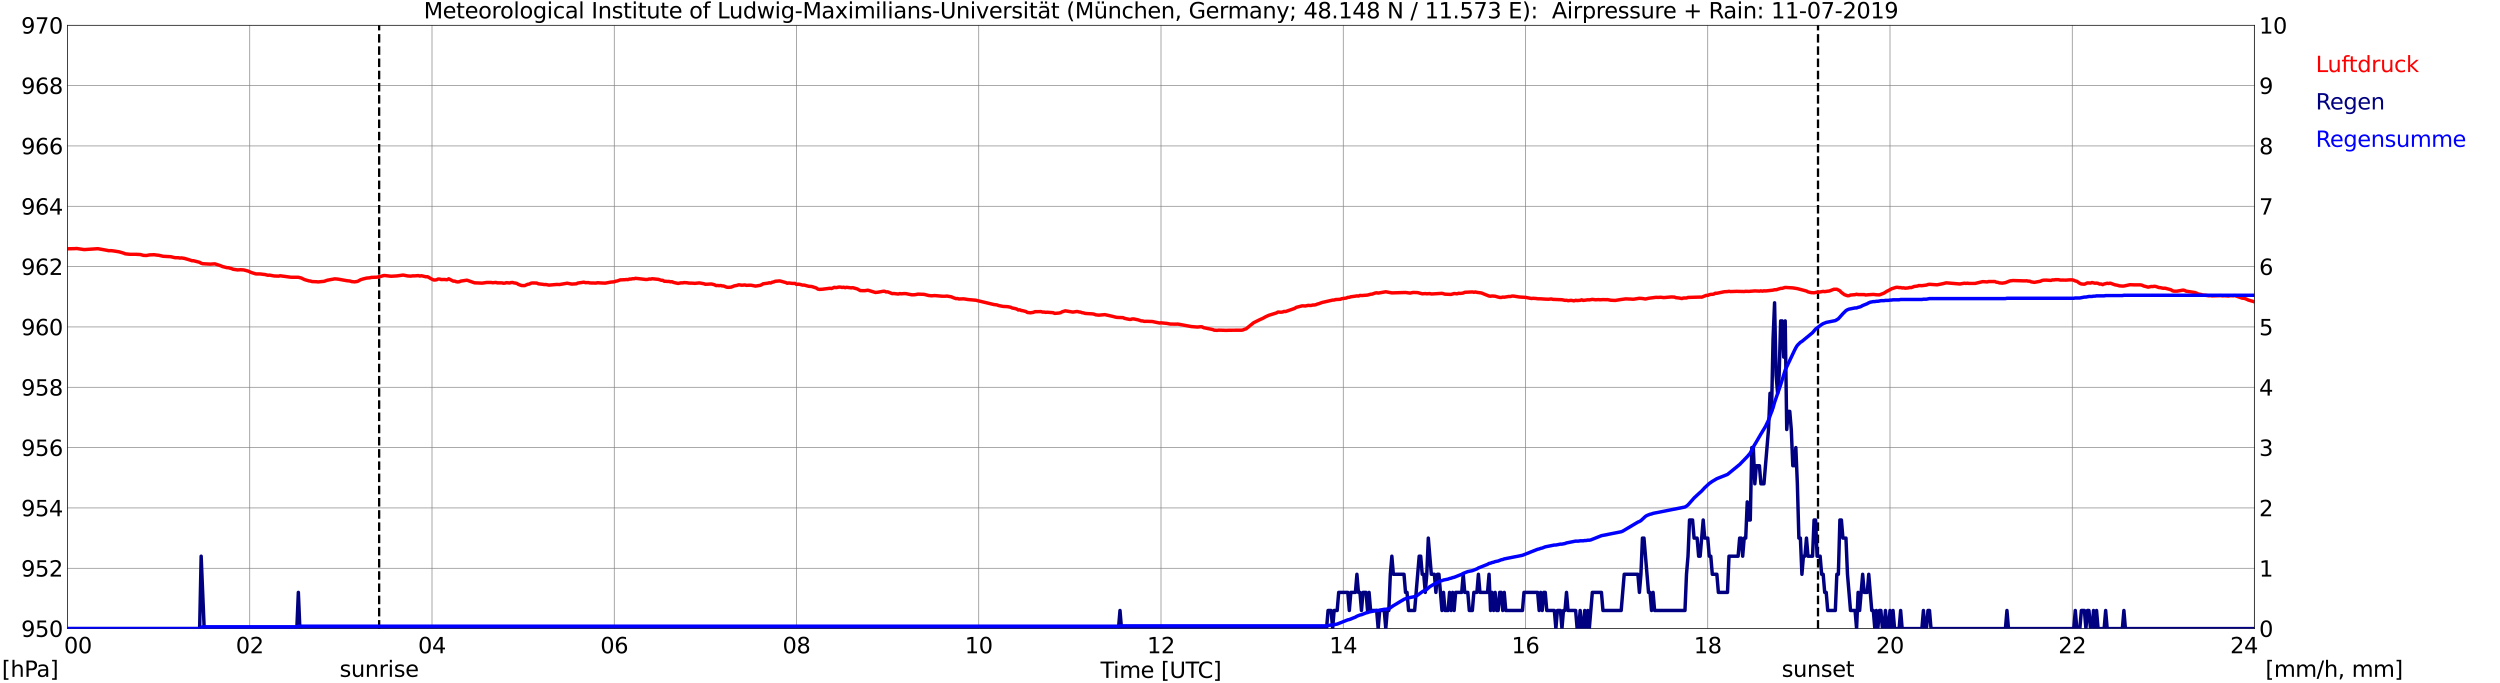 <?xml version="1.0" encoding="utf-8" standalone="no"?>
<!DOCTYPE svg PUBLIC "-//W3C//DTD SVG 1.1//EN"
  "http://www.w3.org/Graphics/SVG/1.1/DTD/svg11.dtd">
<svg xmlns:xlink="http://www.w3.org/1999/xlink" width="1085.4pt" height="296.64pt" viewBox="0 0 1085.4 296.64" xmlns="http://www.w3.org/2000/svg" version="1.1">
 <defs>
  <style type="text/css">*{stroke-linejoin: round; stroke-linecap: butt}</style>
 </defs>
 <g id="figure_1">
  <g id="patch_1">
   <path d="M 0 296.64 
L 1085.4 296.64 
L 1085.4 0 
L 0 0 
z
" style="fill: #ffffff"/>
  </g>
  <g id="axes_1">
   <g id="patch_2">
    <path d="M 29.306 272.909 
L 978.814 272.909 
L 978.814 10.976 
L 29.306 10.976 
z
" style="fill: #ffffff"/>
   </g>
   <g id="patch_3">
    <path d="M 978.814 272.909 
L 978.814 272.909 
L 978.814 10.976 
L 978.814 10.976 
z
" clip-path="url(#pf267e47b02)" style="fill: #d3d3d3; opacity: 0.25; stroke: #d3d3d3; stroke-linejoin: miter"/>
   </g>
   <g id="matplotlib.axis_1">
    <g id="xtick_1">
     <g id="line2d_1">
      <path d="M 29.306 272.909 
L 29.306 10.976 
" clip-path="url(#pf267e47b02)" style="fill: none; stroke: #808080; stroke-width: 0.3; stroke-linecap: square"/>
     </g>
     <g id="line2d_2"/>
     <g id="text_1">
      <!--    00 -->
      <g transform="translate(18.733 283.627) scale(0.095 -0.095)">
       <defs>
        <path id="DejaVuSans-20" transform="scale(0.016)"/>
        <path id="DejaVuSans-30" d="M 2034 4250 
Q 1547 4250 1301 3770 
Q 1056 3291 1056 2328 
Q 1056 1369 1301 889 
Q 1547 409 2034 409 
Q 2525 409 2770 889 
Q 3016 1369 3016 2328 
Q 3016 3291 2770 3770 
Q 2525 4250 2034 4250 
z
M 2034 4750 
Q 2819 4750 3233 4129 
Q 3647 3509 3647 2328 
Q 3647 1150 3233 529 
Q 2819 -91 2034 -91 
Q 1250 -91 836 529 
Q 422 1150 422 2328 
Q 422 3509 836 4129 
Q 1250 4750 2034 4750 
z
" transform="scale(0.016)"/>
       </defs>
       <use xlink:href="#DejaVuSans-20"/>
       <use xlink:href="#DejaVuSans-20" transform="translate(31.787 0)"/>
       <use xlink:href="#DejaVuSans-20" transform="translate(63.574 0)"/>
       <use xlink:href="#DejaVuSans-30" transform="translate(95.361 0)"/>
       <use xlink:href="#DejaVuSans-30" transform="translate(158.984 0)"/>
      </g>
     </g>
    </g>
    <g id="xtick_2">
     <g id="line2d_3">
      <path d="M 108.431 272.909 
L 108.431 10.976 
" clip-path="url(#pf267e47b02)" style="fill: none; stroke: #808080; stroke-width: 0.3; stroke-linecap: square"/>
     </g>
     <g id="line2d_4"/>
     <g id="text_2">
      <!-- 02 -->
      <g transform="translate(102.387 283.627) scale(0.095 -0.095)">
       <defs>
        <path id="DejaVuSans-32" d="M 1228 531 
L 3431 531 
L 3431 0 
L 469 0 
L 469 531 
Q 828 903 1448 1529 
Q 2069 2156 2228 2338 
Q 2531 2678 2651 2914 
Q 2772 3150 2772 3378 
Q 2772 3750 2511 3984 
Q 2250 4219 1831 4219 
Q 1534 4219 1204 4116 
Q 875 4013 500 3803 
L 500 4441 
Q 881 4594 1212 4672 
Q 1544 4750 1819 4750 
Q 2544 4750 2975 4387 
Q 3406 4025 3406 3419 
Q 3406 3131 3298 2873 
Q 3191 2616 2906 2266 
Q 2828 2175 2409 1742 
Q 1991 1309 1228 531 
z
" transform="scale(0.016)"/>
       </defs>
       <use xlink:href="#DejaVuSans-30"/>
       <use xlink:href="#DejaVuSans-32" transform="translate(63.623 0)"/>
      </g>
     </g>
    </g>
    <g id="xtick_3">
     <g id="line2d_5">
      <path d="M 187.557 272.909 
L 187.557 10.976 
" clip-path="url(#pf267e47b02)" style="fill: none; stroke: #808080; stroke-width: 0.3; stroke-linecap: square"/>
     </g>
     <g id="line2d_6"/>
     <g id="text_3">
      <!-- 04 -->
      <g transform="translate(181.513 283.627) scale(0.095 -0.095)">
       <defs>
        <path id="DejaVuSans-34" d="M 2419 4116 
L 825 1625 
L 2419 1625 
L 2419 4116 
z
M 2253 4666 
L 3047 4666 
L 3047 1625 
L 3713 1625 
L 3713 1100 
L 3047 1100 
L 3047 0 
L 2419 0 
L 2419 1100 
L 313 1100 
L 313 1709 
L 2253 4666 
z
" transform="scale(0.016)"/>
       </defs>
       <use xlink:href="#DejaVuSans-30"/>
       <use xlink:href="#DejaVuSans-34" transform="translate(63.623 0)"/>
      </g>
     </g>
    </g>
    <g id="xtick_4">
     <g id="line2d_7">
      <path d="M 266.683 272.909 
L 266.683 10.976 
" clip-path="url(#pf267e47b02)" style="fill: none; stroke: #808080; stroke-width: 0.3; stroke-linecap: square"/>
     </g>
     <g id="line2d_8"/>
     <g id="text_4">
      <!-- 06 -->
      <g transform="translate(260.638 283.627) scale(0.095 -0.095)">
       <defs>
        <path id="DejaVuSans-36" d="M 2113 2584 
Q 1688 2584 1439 2293 
Q 1191 2003 1191 1497 
Q 1191 994 1439 701 
Q 1688 409 2113 409 
Q 2538 409 2786 701 
Q 3034 994 3034 1497 
Q 3034 2003 2786 2293 
Q 2538 2584 2113 2584 
z
M 3366 4563 
L 3366 3988 
Q 3128 4100 2886 4159 
Q 2644 4219 2406 4219 
Q 1781 4219 1451 3797 
Q 1122 3375 1075 2522 
Q 1259 2794 1537 2939 
Q 1816 3084 2150 3084 
Q 2853 3084 3261 2657 
Q 3669 2231 3669 1497 
Q 3669 778 3244 343 
Q 2819 -91 2113 -91 
Q 1303 -91 875 529 
Q 447 1150 447 2328 
Q 447 3434 972 4092 
Q 1497 4750 2381 4750 
Q 2619 4750 2861 4703 
Q 3103 4656 3366 4563 
z
" transform="scale(0.016)"/>
       </defs>
       <use xlink:href="#DejaVuSans-30"/>
       <use xlink:href="#DejaVuSans-36" transform="translate(63.623 0)"/>
      </g>
     </g>
    </g>
    <g id="xtick_5">
     <g id="line2d_9">
      <path d="M 345.808 272.909 
L 345.808 10.976 
" clip-path="url(#pf267e47b02)" style="fill: none; stroke: #808080; stroke-width: 0.3; stroke-linecap: square"/>
     </g>
     <g id="line2d_10"/>
     <g id="text_5">
      <!-- 08 -->
      <g transform="translate(339.764 283.627) scale(0.095 -0.095)">
       <defs>
        <path id="DejaVuSans-38" d="M 2034 2216 
Q 1584 2216 1326 1975 
Q 1069 1734 1069 1313 
Q 1069 891 1326 650 
Q 1584 409 2034 409 
Q 2484 409 2743 651 
Q 3003 894 3003 1313 
Q 3003 1734 2745 1975 
Q 2488 2216 2034 2216 
z
M 1403 2484 
Q 997 2584 770 2862 
Q 544 3141 544 3541 
Q 544 4100 942 4425 
Q 1341 4750 2034 4750 
Q 2731 4750 3128 4425 
Q 3525 4100 3525 3541 
Q 3525 3141 3298 2862 
Q 3072 2584 2669 2484 
Q 3125 2378 3379 2068 
Q 3634 1759 3634 1313 
Q 3634 634 3220 271 
Q 2806 -91 2034 -91 
Q 1263 -91 848 271 
Q 434 634 434 1313 
Q 434 1759 690 2068 
Q 947 2378 1403 2484 
z
M 1172 3481 
Q 1172 3119 1398 2916 
Q 1625 2713 2034 2713 
Q 2441 2713 2670 2916 
Q 2900 3119 2900 3481 
Q 2900 3844 2670 4047 
Q 2441 4250 2034 4250 
Q 1625 4250 1398 4047 
Q 1172 3844 1172 3481 
z
" transform="scale(0.016)"/>
       </defs>
       <use xlink:href="#DejaVuSans-30"/>
       <use xlink:href="#DejaVuSans-38" transform="translate(63.623 0)"/>
      </g>
     </g>
    </g>
    <g id="xtick_6">
     <g id="line2d_11">
      <path d="M 424.934 272.909 
L 424.934 10.976 
" clip-path="url(#pf267e47b02)" style="fill: none; stroke: #808080; stroke-width: 0.3; stroke-linecap: square"/>
     </g>
     <g id="line2d_12"/>
     <g id="text_6">
      <!-- 10 -->
      <g transform="translate(418.89 283.627) scale(0.095 -0.095)">
       <defs>
        <path id="DejaVuSans-31" d="M 794 531 
L 1825 531 
L 1825 4091 
L 703 3866 
L 703 4441 
L 1819 4666 
L 2450 4666 
L 2450 531 
L 3481 531 
L 3481 0 
L 794 0 
L 794 531 
z
" transform="scale(0.016)"/>
       </defs>
       <use xlink:href="#DejaVuSans-31"/>
       <use xlink:href="#DejaVuSans-30" transform="translate(63.623 0)"/>
      </g>
     </g>
    </g>
    <g id="xtick_7">
     <g id="line2d_13">
      <path d="M 504.06 272.909 
L 504.06 10.976 
" clip-path="url(#pf267e47b02)" style="fill: none; stroke: #808080; stroke-width: 0.3; stroke-linecap: square"/>
     </g>
     <g id="line2d_14"/>
     <g id="text_7">
      <!-- 12 -->
      <g transform="translate(498.015 283.627) scale(0.095 -0.095)">
       <use xlink:href="#DejaVuSans-31"/>
       <use xlink:href="#DejaVuSans-32" transform="translate(63.623 0)"/>
      </g>
     </g>
    </g>
    <g id="xtick_8">
     <g id="line2d_15">
      <path d="M 583.185 272.909 
L 583.185 10.976 
" clip-path="url(#pf267e47b02)" style="fill: none; stroke: #808080; stroke-width: 0.3; stroke-linecap: square"/>
     </g>
     <g id="line2d_16"/>
     <g id="text_8">
      <!-- 14 -->
      <g transform="translate(577.141 283.627) scale(0.095 -0.095)">
       <use xlink:href="#DejaVuSans-31"/>
       <use xlink:href="#DejaVuSans-34" transform="translate(63.623 0)"/>
      </g>
     </g>
    </g>
    <g id="xtick_9">
     <g id="line2d_17">
      <path d="M 662.311 272.909 
L 662.311 10.976 
" clip-path="url(#pf267e47b02)" style="fill: none; stroke: #808080; stroke-width: 0.3; stroke-linecap: square"/>
     </g>
     <g id="line2d_18"/>
     <g id="text_9">
      <!-- 16 -->
      <g transform="translate(656.267 283.627) scale(0.095 -0.095)">
       <use xlink:href="#DejaVuSans-31"/>
       <use xlink:href="#DejaVuSans-36" transform="translate(63.623 0)"/>
      </g>
     </g>
    </g>
    <g id="xtick_10">
     <g id="line2d_19">
      <path d="M 741.437 272.909 
L 741.437 10.976 
" clip-path="url(#pf267e47b02)" style="fill: none; stroke: #808080; stroke-width: 0.3; stroke-linecap: square"/>
     </g>
     <g id="line2d_20"/>
     <g id="text_10">
      <!-- 18 -->
      <g transform="translate(735.392 283.627) scale(0.095 -0.095)">
       <use xlink:href="#DejaVuSans-31"/>
       <use xlink:href="#DejaVuSans-38" transform="translate(63.623 0)"/>
      </g>
     </g>
    </g>
    <g id="xtick_11">
     <g id="line2d_21">
      <path d="M 820.562 272.909 
L 820.562 10.976 
" clip-path="url(#pf267e47b02)" style="fill: none; stroke: #808080; stroke-width: 0.3; stroke-linecap: square"/>
     </g>
     <g id="line2d_22"/>
     <g id="text_11">
      <!-- 20 -->
      <g transform="translate(814.518 283.627) scale(0.095 -0.095)">
       <use xlink:href="#DejaVuSans-32"/>
       <use xlink:href="#DejaVuSans-30" transform="translate(63.623 0)"/>
      </g>
     </g>
    </g>
    <g id="xtick_12">
     <g id="line2d_23">
      <path d="M 899.688 272.909 
L 899.688 10.976 
" clip-path="url(#pf267e47b02)" style="fill: none; stroke: #808080; stroke-width: 0.3; stroke-linecap: square"/>
     </g>
     <g id="line2d_24"/>
     <g id="text_12">
      <!-- 22 -->
      <g transform="translate(893.644 283.627) scale(0.095 -0.095)">
       <use xlink:href="#DejaVuSans-32"/>
       <use xlink:href="#DejaVuSans-32" transform="translate(63.623 0)"/>
      </g>
     </g>
    </g>
    <g id="xtick_13">
     <g id="line2d_25">
      <path d="M 978.814 272.909 
L 978.814 10.976 
" clip-path="url(#pf267e47b02)" style="fill: none; stroke: #808080; stroke-width: 0.3; stroke-linecap: square"/>
     </g>
     <g id="line2d_26"/>
     <g id="text_13">
      <!-- 24    -->
      <g transform="translate(968.241 283.627) scale(0.095 -0.095)">
       <use xlink:href="#DejaVuSans-32"/>
       <use xlink:href="#DejaVuSans-34" transform="translate(63.623 0)"/>
       <use xlink:href="#DejaVuSans-20" transform="translate(127.246 0)"/>
       <use xlink:href="#DejaVuSans-20" transform="translate(159.033 0)"/>
       <use xlink:href="#DejaVuSans-20" transform="translate(190.82 0)"/>
      </g>
     </g>
    </g>
    <g id="text_14">
     <!-- Time [UTC] -->
     <g transform="translate(477.806 294.322) scale(0.095 -0.095)">
      <defs>
       <path id="DejaVuSans-54" d="M -19 4666 
L 3928 4666 
L 3928 4134 
L 2272 4134 
L 2272 0 
L 1638 0 
L 1638 4134 
L -19 4134 
L -19 4666 
z
" transform="scale(0.016)"/>
       <path id="DejaVuSans-69" d="M 603 3500 
L 1178 3500 
L 1178 0 
L 603 0 
L 603 3500 
z
M 603 4863 
L 1178 4863 
L 1178 4134 
L 603 4134 
L 603 4863 
z
" transform="scale(0.016)"/>
       <path id="DejaVuSans-6d" d="M 3328 2828 
Q 3544 3216 3844 3400 
Q 4144 3584 4550 3584 
Q 5097 3584 5394 3201 
Q 5691 2819 5691 2113 
L 5691 0 
L 5113 0 
L 5113 2094 
Q 5113 2597 4934 2840 
Q 4756 3084 4391 3084 
Q 3944 3084 3684 2787 
Q 3425 2491 3425 1978 
L 3425 0 
L 2847 0 
L 2847 2094 
Q 2847 2600 2669 2842 
Q 2491 3084 2119 3084 
Q 1678 3084 1418 2786 
Q 1159 2488 1159 1978 
L 1159 0 
L 581 0 
L 581 3500 
L 1159 3500 
L 1159 2956 
Q 1356 3278 1631 3431 
Q 1906 3584 2284 3584 
Q 2666 3584 2933 3390 
Q 3200 3197 3328 2828 
z
" transform="scale(0.016)"/>
       <path id="DejaVuSans-65" d="M 3597 1894 
L 3597 1613 
L 953 1613 
Q 991 1019 1311 708 
Q 1631 397 2203 397 
Q 2534 397 2845 478 
Q 3156 559 3463 722 
L 3463 178 
Q 3153 47 2828 -22 
Q 2503 -91 2169 -91 
Q 1331 -91 842 396 
Q 353 884 353 1716 
Q 353 2575 817 3079 
Q 1281 3584 2069 3584 
Q 2775 3584 3186 3129 
Q 3597 2675 3597 1894 
z
M 3022 2063 
Q 3016 2534 2758 2815 
Q 2500 3097 2075 3097 
Q 1594 3097 1305 2825 
Q 1016 2553 972 2059 
L 3022 2063 
z
" transform="scale(0.016)"/>
       <path id="DejaVuSans-5b" d="M 550 4863 
L 1875 4863 
L 1875 4416 
L 1125 4416 
L 1125 -397 
L 1875 -397 
L 1875 -844 
L 550 -844 
L 550 4863 
z
" transform="scale(0.016)"/>
       <path id="DejaVuSans-55" d="M 556 4666 
L 1191 4666 
L 1191 1831 
Q 1191 1081 1462 751 
Q 1734 422 2344 422 
Q 2950 422 3222 751 
Q 3494 1081 3494 1831 
L 3494 4666 
L 4128 4666 
L 4128 1753 
Q 4128 841 3676 375 
Q 3225 -91 2344 -91 
Q 1459 -91 1007 375 
Q 556 841 556 1753 
L 556 4666 
z
" transform="scale(0.016)"/>
       <path id="DejaVuSans-43" d="M 4122 4306 
L 4122 3641 
Q 3803 3938 3442 4084 
Q 3081 4231 2675 4231 
Q 1875 4231 1450 3742 
Q 1025 3253 1025 2328 
Q 1025 1406 1450 917 
Q 1875 428 2675 428 
Q 3081 428 3442 575 
Q 3803 722 4122 1019 
L 4122 359 
Q 3791 134 3420 21 
Q 3050 -91 2638 -91 
Q 1578 -91 968 557 
Q 359 1206 359 2328 
Q 359 3453 968 4101 
Q 1578 4750 2638 4750 
Q 3056 4750 3426 4639 
Q 3797 4528 4122 4306 
z
" transform="scale(0.016)"/>
       <path id="DejaVuSans-5d" d="M 1947 4863 
L 1947 -844 
L 622 -844 
L 622 -397 
L 1369 -397 
L 1369 4416 
L 622 4416 
L 622 4863 
L 1947 4863 
z
" transform="scale(0.016)"/>
      </defs>
      <use xlink:href="#DejaVuSans-54"/>
      <use xlink:href="#DejaVuSans-69" transform="translate(57.959 0)"/>
      <use xlink:href="#DejaVuSans-6d" transform="translate(85.742 0)"/>
      <use xlink:href="#DejaVuSans-65" transform="translate(183.154 0)"/>
      <use xlink:href="#DejaVuSans-20" transform="translate(244.678 0)"/>
      <use xlink:href="#DejaVuSans-5b" transform="translate(276.465 0)"/>
      <use xlink:href="#DejaVuSans-55" transform="translate(315.479 0)"/>
      <use xlink:href="#DejaVuSans-54" transform="translate(388.672 0)"/>
      <use xlink:href="#DejaVuSans-43" transform="translate(443.881 0)"/>
      <use xlink:href="#DejaVuSans-5d" transform="translate(513.705 0)"/>
     </g>
    </g>
   </g>
   <g id="matplotlib.axis_2">
    <g id="ytick_1">
     <g id="line2d_27">
      <path d="M 29.306 272.909 
L 978.814 272.909 
" clip-path="url(#pf267e47b02)" style="fill: none; stroke: #808080; stroke-width: 0.3; stroke-linecap: square"/>
     </g>
     <g id="line2d_28"/>
     <g id="text_15">
      <!-- 950 -->
      <g transform="translate(9.173 276.518) scale(0.095 -0.095)">
       <defs>
        <path id="DejaVuSans-39" d="M 703 97 
L 703 672 
Q 941 559 1184 500 
Q 1428 441 1663 441 
Q 2288 441 2617 861 
Q 2947 1281 2994 2138 
Q 2813 1869 2534 1725 
Q 2256 1581 1919 1581 
Q 1219 1581 811 2004 
Q 403 2428 403 3163 
Q 403 3881 828 4315 
Q 1253 4750 1959 4750 
Q 2769 4750 3195 4129 
Q 3622 3509 3622 2328 
Q 3622 1225 3098 567 
Q 2575 -91 1691 -91 
Q 1453 -91 1209 -44 
Q 966 3 703 97 
z
M 1959 2075 
Q 2384 2075 2632 2365 
Q 2881 2656 2881 3163 
Q 2881 3666 2632 3958 
Q 2384 4250 1959 4250 
Q 1534 4250 1286 3958 
Q 1038 3666 1038 3163 
Q 1038 2656 1286 2365 
Q 1534 2075 1959 2075 
z
" transform="scale(0.016)"/>
        <path id="DejaVuSans-35" d="M 691 4666 
L 3169 4666 
L 3169 4134 
L 1269 4134 
L 1269 2991 
Q 1406 3038 1543 3061 
Q 1681 3084 1819 3084 
Q 2600 3084 3056 2656 
Q 3513 2228 3513 1497 
Q 3513 744 3044 326 
Q 2575 -91 1722 -91 
Q 1428 -91 1123 -41 
Q 819 9 494 109 
L 494 744 
Q 775 591 1075 516 
Q 1375 441 1709 441 
Q 2250 441 2565 725 
Q 2881 1009 2881 1497 
Q 2881 1984 2565 2268 
Q 2250 2553 1709 2553 
Q 1456 2553 1204 2497 
Q 953 2441 691 2322 
L 691 4666 
z
" transform="scale(0.016)"/>
       </defs>
       <use xlink:href="#DejaVuSans-39"/>
       <use xlink:href="#DejaVuSans-35" transform="translate(63.623 0)"/>
       <use xlink:href="#DejaVuSans-30" transform="translate(127.246 0)"/>
      </g>
     </g>
    </g>
    <g id="ytick_2">
     <g id="line2d_29">
      <path d="M 29.306 246.715 
L 978.814 246.715 
" clip-path="url(#pf267e47b02)" style="fill: none; stroke: #808080; stroke-width: 0.3; stroke-linecap: square"/>
     </g>
     <g id="line2d_30"/>
     <g id="text_16">
      <!-- 952 -->
      <g transform="translate(9.173 250.325) scale(0.095 -0.095)">
       <use xlink:href="#DejaVuSans-39"/>
       <use xlink:href="#DejaVuSans-35" transform="translate(63.623 0)"/>
       <use xlink:href="#DejaVuSans-32" transform="translate(127.246 0)"/>
      </g>
     </g>
    </g>
    <g id="ytick_3">
     <g id="line2d_31">
      <path d="M 29.306 220.522 
L 978.814 220.522 
" clip-path="url(#pf267e47b02)" style="fill: none; stroke: #808080; stroke-width: 0.3; stroke-linecap: square"/>
     </g>
     <g id="line2d_32"/>
     <g id="text_17">
      <!-- 954 -->
      <g transform="translate(9.173 224.131) scale(0.095 -0.095)">
       <use xlink:href="#DejaVuSans-39"/>
       <use xlink:href="#DejaVuSans-35" transform="translate(63.623 0)"/>
       <use xlink:href="#DejaVuSans-34" transform="translate(127.246 0)"/>
      </g>
     </g>
    </g>
    <g id="ytick_4">
     <g id="line2d_33">
      <path d="M 29.306 194.329 
L 978.814 194.329 
" clip-path="url(#pf267e47b02)" style="fill: none; stroke: #808080; stroke-width: 0.3; stroke-linecap: square"/>
     </g>
     <g id="line2d_34"/>
     <g id="text_18">
      <!-- 956 -->
      <g transform="translate(9.173 197.938) scale(0.095 -0.095)">
       <use xlink:href="#DejaVuSans-39"/>
       <use xlink:href="#DejaVuSans-35" transform="translate(63.623 0)"/>
       <use xlink:href="#DejaVuSans-36" transform="translate(127.246 0)"/>
      </g>
     </g>
    </g>
    <g id="ytick_5">
     <g id="line2d_35">
      <path d="M 29.306 168.136 
L 978.814 168.136 
" clip-path="url(#pf267e47b02)" style="fill: none; stroke: #808080; stroke-width: 0.3; stroke-linecap: square"/>
     </g>
     <g id="line2d_36"/>
     <g id="text_19">
      <!-- 958 -->
      <g transform="translate(9.173 171.745) scale(0.095 -0.095)">
       <use xlink:href="#DejaVuSans-39"/>
       <use xlink:href="#DejaVuSans-35" transform="translate(63.623 0)"/>
       <use xlink:href="#DejaVuSans-38" transform="translate(127.246 0)"/>
      </g>
     </g>
    </g>
    <g id="ytick_6">
     <g id="line2d_37">
      <path d="M 29.306 141.942 
L 978.814 141.942 
" clip-path="url(#pf267e47b02)" style="fill: none; stroke: #808080; stroke-width: 0.3; stroke-linecap: square"/>
     </g>
     <g id="line2d_38"/>
     <g id="text_20">
      <!-- 960 -->
      <g transform="translate(9.173 145.551) scale(0.095 -0.095)">
       <use xlink:href="#DejaVuSans-39"/>
       <use xlink:href="#DejaVuSans-36" transform="translate(63.623 0)"/>
       <use xlink:href="#DejaVuSans-30" transform="translate(127.246 0)"/>
      </g>
     </g>
    </g>
    <g id="ytick_7">
     <g id="line2d_39">
      <path d="M 29.306 115.749 
L 978.814 115.749 
" clip-path="url(#pf267e47b02)" style="fill: none; stroke: #808080; stroke-width: 0.3; stroke-linecap: square"/>
     </g>
     <g id="line2d_40"/>
     <g id="text_21">
      <!-- 962 -->
      <g transform="translate(9.173 119.358) scale(0.095 -0.095)">
       <use xlink:href="#DejaVuSans-39"/>
       <use xlink:href="#DejaVuSans-36" transform="translate(63.623 0)"/>
       <use xlink:href="#DejaVuSans-32" transform="translate(127.246 0)"/>
      </g>
     </g>
    </g>
    <g id="ytick_8">
     <g id="line2d_41">
      <path d="M 29.306 89.556 
L 978.814 89.556 
" clip-path="url(#pf267e47b02)" style="fill: none; stroke: #808080; stroke-width: 0.3; stroke-linecap: square"/>
     </g>
     <g id="line2d_42"/>
     <g id="text_22">
      <!-- 964 -->
      <g transform="translate(9.173 93.165) scale(0.095 -0.095)">
       <use xlink:href="#DejaVuSans-39"/>
       <use xlink:href="#DejaVuSans-36" transform="translate(63.623 0)"/>
       <use xlink:href="#DejaVuSans-34" transform="translate(127.246 0)"/>
      </g>
     </g>
    </g>
    <g id="ytick_9">
     <g id="line2d_43">
      <path d="M 29.306 63.362 
L 978.814 63.362 
" clip-path="url(#pf267e47b02)" style="fill: none; stroke: #808080; stroke-width: 0.3; stroke-linecap: square"/>
     </g>
     <g id="line2d_44"/>
     <g id="text_23">
      <!-- 966 -->
      <g transform="translate(9.173 66.972) scale(0.095 -0.095)">
       <use xlink:href="#DejaVuSans-39"/>
       <use xlink:href="#DejaVuSans-36" transform="translate(63.623 0)"/>
       <use xlink:href="#DejaVuSans-36" transform="translate(127.246 0)"/>
      </g>
     </g>
    </g>
    <g id="ytick_10">
     <g id="line2d_45">
      <path d="M 29.306 37.169 
L 978.814 37.169 
" clip-path="url(#pf267e47b02)" style="fill: none; stroke: #808080; stroke-width: 0.3; stroke-linecap: square"/>
     </g>
     <g id="line2d_46"/>
     <g id="text_24">
      <!-- 968 -->
      <g transform="translate(9.173 40.778) scale(0.095 -0.095)">
       <use xlink:href="#DejaVuSans-39"/>
       <use xlink:href="#DejaVuSans-36" transform="translate(63.623 0)"/>
       <use xlink:href="#DejaVuSans-38" transform="translate(127.246 0)"/>
      </g>
     </g>
    </g>
    <g id="ytick_11">
     <g id="line2d_47">
      <path d="M 29.306 10.976 
L 978.814 10.976 
" clip-path="url(#pf267e47b02)" style="fill: none; stroke: #808080; stroke-width: 0.3; stroke-linecap: square"/>
     </g>
     <g id="line2d_48"/>
     <g id="text_25">
      <!-- 970 -->
      <g transform="translate(9.173 14.585) scale(0.095 -0.095)">
       <defs>
        <path id="DejaVuSans-37" d="M 525 4666 
L 3525 4666 
L 3525 4397 
L 1831 0 
L 1172 0 
L 2766 4134 
L 525 4134 
L 525 4666 
z
" transform="scale(0.016)"/>
       </defs>
       <use xlink:href="#DejaVuSans-39"/>
       <use xlink:href="#DejaVuSans-37" transform="translate(63.623 0)"/>
       <use xlink:href="#DejaVuSans-30" transform="translate(127.246 0)"/>
      </g>
     </g>
    </g>
   </g>
   <g id="line2d_49">
    <path d="M 164.611 272.909 
L 164.611 10.976 
" clip-path="url(#pf267e47b02)" style="fill: none; stroke-dasharray: 3.7,1.6; stroke-dashoffset: 0; stroke: #000000"/>
   </g>
   <g id="line2d_50">
    <path d="M 789.308 272.909 
L 789.308 10.976 
" clip-path="url(#pf267e47b02)" style="fill: none; stroke-dasharray: 3.7,1.6; stroke-dashoffset: 0; stroke: #000000"/>
   </g>
   <g id="line2d_51">
    <path d="M 29.306 108.022 
L 32.603 107.943 
L 33.262 107.891 
L 36.559 108.362 
L 42.493 107.97 
L 46.45 108.677 
L 47.109 108.834 
L 48.428 108.834 
L 49.747 109.017 
L 51.725 109.332 
L 53.703 109.908 
L 54.362 110.196 
L 56.34 110.405 
L 58.978 110.405 
L 60.956 110.51 
L 62.275 110.877 
L 63.594 110.929 
L 64.912 110.667 
L 66.89 110.589 
L 68.209 110.772 
L 68.869 110.825 
L 70.847 111.27 
L 74.144 111.453 
L 75.462 111.768 
L 76.122 111.899 
L 77.441 111.899 
L 78.1 112.056 
L 78.759 111.977 
L 80.078 112.187 
L 82.056 112.763 
L 83.375 113.208 
L 84.034 113.208 
L 86.672 113.889 
L 87.331 114.282 
L 87.991 114.492 
L 91.288 114.675 
L 93.266 114.544 
L 95.903 115.408 
L 96.563 115.723 
L 98.541 116.22 
L 99.2 116.247 
L 100.519 116.613 
L 101.178 116.901 
L 103.156 117.19 
L 104.475 117.111 
L 105.794 117.19 
L 107.772 117.713 
L 109.091 118.316 
L 111.069 118.918 
L 113.047 118.945 
L 114.366 119.128 
L 115.025 119.18 
L 116.344 119.521 
L 117.003 119.442 
L 118.982 119.809 
L 120.96 119.887 
L 121.619 119.73 
L 126.235 120.359 
L 127.553 120.385 
L 129.532 120.385 
L 130.85 120.726 
L 132.169 121.38 
L 134.147 121.957 
L 134.807 122.035 
L 135.466 122.245 
L 137.444 122.323 
L 138.104 122.402 
L 140.741 122.14 
L 142.06 121.669 
L 145.357 121.066 
L 146.676 121.171 
L 150.632 121.878 
L 151.951 122.009 
L 152.61 122.245 
L 153.929 122.376 
L 155.247 122.166 
L 156.566 121.433 
L 157.885 121.04 
L 159.204 120.726 
L 160.523 120.621 
L 161.182 120.438 
L 163.819 120.333 
L 164.479 120.123 
L 165.138 120.071 
L 166.457 119.652 
L 167.116 119.626 
L 169.754 119.94 
L 172.391 119.783 
L 175.029 119.416 
L 177.007 119.809 
L 178.326 119.887 
L 178.985 119.783 
L 180.304 119.757 
L 181.623 119.652 
L 182.282 119.861 
L 182.941 119.704 
L 184.92 120.176 
L 185.579 120.123 
L 187.557 121.223 
L 188.216 121.538 
L 188.876 121.564 
L 189.535 121.459 
L 190.195 121.145 
L 190.854 121.145 
L 191.513 121.38 
L 192.832 121.328 
L 194.151 121.459 
L 194.81 121.04 
L 196.788 122.062 
L 197.448 122.062 
L 198.107 122.323 
L 198.767 122.402 
L 199.426 122.323 
L 200.085 122.035 
L 202.723 121.642 
L 206.02 122.795 
L 208.657 122.9 
L 209.317 122.926 
L 211.295 122.638 
L 213.273 122.638 
L 213.932 122.769 
L 215.251 122.612 
L 215.91 122.821 
L 217.889 122.795 
L 218.548 122.978 
L 219.207 122.926 
L 219.867 122.716 
L 221.186 122.874 
L 221.845 122.69 
L 222.504 122.638 
L 223.164 122.847 
L 223.823 122.9 
L 224.482 123.109 
L 225.142 123.502 
L 226.461 123.974 
L 227.779 124 
L 229.098 123.424 
L 229.757 123.345 
L 230.417 123.004 
L 231.076 122.847 
L 233.054 122.9 
L 233.714 123.214 
L 235.692 123.45 
L 236.351 123.555 
L 237.011 123.528 
L 238.329 123.79 
L 241.626 123.502 
L 242.945 123.528 
L 246.242 122.952 
L 247.561 123.214 
L 248.22 123.345 
L 250.198 123.214 
L 250.858 122.9 
L 253.495 122.507 
L 254.155 122.716 
L 255.473 122.69 
L 256.133 122.847 
L 258.77 122.9 
L 259.43 122.743 
L 260.748 122.847 
L 262.067 122.9 
L 262.726 122.926 
L 265.364 122.454 
L 266.683 122.35 
L 267.342 122.088 
L 268.002 121.983 
L 269.32 121.511 
L 271.298 121.433 
L 271.958 121.354 
L 272.617 121.407 
L 273.277 121.145 
L 273.936 121.171 
L 274.595 121.014 
L 275.255 121.014 
L 275.914 120.83 
L 280.53 121.354 
L 281.189 121.302 
L 281.849 121.119 
L 282.508 121.171 
L 283.167 121.014 
L 285.145 121.223 
L 285.805 121.276 
L 287.124 121.695 
L 287.783 121.721 
L 288.442 122.14 
L 289.102 122.114 
L 289.761 122.219 
L 290.42 122.166 
L 291.08 122.376 
L 291.739 122.297 
L 292.399 122.612 
L 294.377 123.057 
L 295.696 122.795 
L 296.355 122.821 
L 297.014 122.69 
L 298.333 122.769 
L 298.992 122.9 
L 300.971 122.952 
L 301.63 123.031 
L 303.608 122.821 
L 305.586 123.188 
L 306.246 123.424 
L 308.883 123.293 
L 310.202 123.633 
L 310.861 124 
L 311.521 123.921 
L 312.18 124.026 
L 312.839 123.947 
L 313.499 124.131 
L 314.158 124.157 
L 315.477 124.681 
L 316.136 124.759 
L 317.455 124.655 
L 318.774 124.131 
L 320.093 123.869 
L 320.752 123.633 
L 322.071 123.843 
L 323.39 123.712 
L 324.049 123.895 
L 325.368 123.816 
L 326.027 123.816 
L 328.005 124.209 
L 329.983 123.895 
L 330.643 123.633 
L 331.302 123.214 
L 333.28 122.952 
L 333.94 122.769 
L 334.599 122.874 
L 335.258 122.533 
L 335.918 122.402 
L 336.577 122.114 
L 338.555 121.957 
L 341.193 122.69 
L 341.852 123.004 
L 342.512 122.847 
L 343.83 123.031 
L 345.149 123.031 
L 345.808 123.476 
L 346.468 123.371 
L 347.127 123.424 
L 348.446 123.79 
L 349.105 123.764 
L 351.083 124.288 
L 352.402 124.393 
L 353.721 124.812 
L 354.38 125.021 
L 355.04 125.493 
L 355.699 125.65 
L 357.018 125.571 
L 360.315 125.152 
L 360.974 125.283 
L 362.293 124.733 
L 362.952 124.89 
L 364.271 124.628 
L 364.93 124.655 
L 365.59 124.812 
L 366.249 124.681 
L 366.909 124.917 
L 367.568 124.733 
L 369.546 124.995 
L 370.206 124.89 
L 372.184 125.44 
L 373.502 126.174 
L 375.481 126.2 
L 376.799 125.991 
L 380.096 126.986 
L 381.415 126.829 
L 383.393 126.462 
L 384.053 126.462 
L 384.712 126.75 
L 385.371 126.698 
L 387.349 127.484 
L 388.009 127.431 
L 389.987 127.667 
L 390.646 127.457 
L 391.306 127.562 
L 392.624 127.457 
L 393.284 127.484 
L 395.921 128.007 
L 397.24 127.955 
L 398.559 127.693 
L 401.196 127.798 
L 403.175 128.296 
L 404.493 128.426 
L 405.812 128.322 
L 409.109 128.61 
L 410.428 128.61 
L 411.087 128.531 
L 412.406 128.767 
L 413.065 128.872 
L 413.725 129.186 
L 415.043 129.658 
L 415.703 129.605 
L 416.362 129.815 
L 418.34 129.736 
L 420.318 130.05 
L 423.615 130.339 
L 431.528 132.225 
L 432.847 132.382 
L 433.506 132.644 
L 435.484 133.037 
L 437.462 133.141 
L 438.781 133.403 
L 439.44 133.718 
L 440.759 133.979 
L 441.419 134.163 
L 442.078 134.582 
L 442.737 134.503 
L 443.397 134.818 
L 444.056 134.896 
L 445.375 135.237 
L 446.034 135.656 
L 447.353 135.813 
L 448.672 135.603 
L 449.331 135.315 
L 451.969 135.289 
L 452.628 135.499 
L 453.287 135.472 
L 453.947 135.63 
L 454.606 135.551 
L 457.244 135.761 
L 457.903 136.075 
L 459.881 135.892 
L 460.541 135.734 
L 461.2 135.342 
L 462.519 134.949 
L 465.816 135.499 
L 467.134 135.289 
L 467.794 135.237 
L 468.453 135.446 
L 469.113 135.499 
L 469.772 135.761 
L 470.431 135.839 
L 471.091 136.075 
L 474.388 136.284 
L 475.047 136.415 
L 475.706 136.677 
L 477.025 136.835 
L 479.663 136.599 
L 482.96 137.332 
L 484.278 137.673 
L 484.938 137.804 
L 487.575 137.908 
L 488.235 138.223 
L 490.213 138.642 
L 490.872 138.694 
L 491.532 138.459 
L 492.191 138.459 
L 494.169 138.878 
L 495.488 139.323 
L 496.147 139.349 
L 496.807 139.532 
L 498.125 139.506 
L 499.444 139.559 
L 500.103 139.559 
L 503.4 140.24 
L 504.06 140.161 
L 506.697 140.423 
L 508.016 140.685 
L 510.654 140.737 
L 511.313 140.685 
L 517.247 141.785 
L 519.885 141.995 
L 521.204 141.864 
L 521.863 141.89 
L 522.522 142.257 
L 526.479 143.069 
L 527.138 143.357 
L 528.457 143.435 
L 529.116 143.33 
L 532.413 143.435 
L 533.732 143.383 
L 539.007 143.357 
L 539.666 143.252 
L 540.326 142.938 
L 540.985 142.78 
L 544.282 140.109 
L 546.919 138.799 
L 548.238 138.223 
L 549.557 137.489 
L 550.876 136.887 
L 554.173 135.865 
L 554.832 135.472 
L 556.151 135.551 
L 556.81 135.472 
L 557.47 135.211 
L 558.129 135.263 
L 562.085 133.901 
L 562.745 133.456 
L 565.382 132.775 
L 566.701 132.853 
L 568.02 132.565 
L 568.679 132.644 
L 569.338 132.591 
L 569.998 132.408 
L 570.657 132.408 
L 571.317 132.277 
L 571.976 131.989 
L 572.635 131.832 
L 573.954 131.334 
L 578.57 130.286 
L 579.229 130.26 
L 579.889 130.05 
L 581.867 129.946 
L 582.526 129.684 
L 584.504 129.396 
L 585.164 129.108 
L 585.823 129.081 
L 586.482 128.846 
L 588.46 128.584 
L 589.12 128.453 
L 589.779 128.557 
L 590.439 128.243 
L 591.098 128.322 
L 593.736 128.112 
L 595.054 127.745 
L 595.714 127.693 
L 597.032 127.222 
L 597.692 127.117 
L 598.351 127.248 
L 601.648 126.672 
L 604.286 127.169 
L 610.22 126.986 
L 612.198 127.248 
L 613.517 126.96 
L 615.495 127.038 
L 617.473 127.562 
L 618.792 127.457 
L 619.451 127.562 
L 620.77 127.457 
L 621.429 127.641 
L 622.748 127.562 
L 626.045 127.353 
L 627.364 127.719 
L 630.001 127.824 
L 631.32 127.431 
L 632.639 127.562 
L 633.298 127.3 
L 633.958 127.405 
L 635.276 127.222 
L 635.936 126.907 
L 639.233 126.75 
L 639.892 126.907 
L 640.552 126.75 
L 641.211 126.933 
L 643.189 127.195 
L 644.508 127.745 
L 646.486 128.531 
L 647.145 128.61 
L 647.805 128.505 
L 649.123 128.61 
L 650.442 128.977 
L 651.102 129.134 
L 651.761 129.16 
L 652.42 128.977 
L 653.08 129.029 
L 655.058 128.715 
L 655.717 128.741 
L 656.377 128.557 
L 657.036 128.531 
L 659.674 128.95 
L 662.311 129.108 
L 664.949 129.605 
L 665.608 129.5 
L 666.927 129.605 
L 667.586 129.71 
L 668.905 129.736 
L 670.883 129.867 
L 672.202 129.92 
L 673.521 129.789 
L 674.18 129.972 
L 678.136 130.129 
L 679.455 130.417 
L 680.114 130.365 
L 680.774 130.548 
L 682.092 130.391 
L 683.411 130.627 
L 684.071 130.365 
L 684.73 130.496 
L 686.049 130.391 
L 686.708 130.155 
L 687.368 130.443 
L 689.346 130.155 
L 690.005 130.208 
L 691.324 129.972 
L 692.643 130.155 
L 693.961 130.077 
L 694.621 130.155 
L 695.939 130.077 
L 697.258 130.103 
L 697.918 130.077 
L 699.236 130.339 
L 701.215 130.443 
L 703.852 130.024 
L 705.83 129.762 
L 707.808 129.841 
L 709.127 129.92 
L 711.765 129.5 
L 713.083 129.605 
L 714.402 129.815 
L 715.721 129.5 
L 719.018 129.081 
L 719.677 129.134 
L 720.996 129.055 
L 722.315 129.212 
L 725.612 128.924 
L 726.93 128.977 
L 727.59 129.238 
L 728.909 129.369 
L 730.227 129.631 
L 730.887 129.369 
L 732.205 129.369 
L 732.865 129.134 
L 738.14 128.977 
L 738.799 129.029 
L 740.777 128.243 
L 741.437 128.269 
L 742.096 127.955 
L 742.756 127.798 
L 743.415 127.798 
L 744.074 127.667 
L 744.734 127.3 
L 745.393 127.326 
L 748.69 126.645 
L 750.009 126.593 
L 750.668 126.462 
L 751.327 126.593 
L 753.965 126.488 
L 757.262 126.567 
L 757.921 126.462 
L 759.24 126.514 
L 761.878 126.305 
L 763.196 126.357 
L 763.856 126.41 
L 764.515 126.279 
L 765.174 126.41 
L 765.834 126.252 
L 766.493 126.331 
L 769.79 125.964 
L 770.449 125.781 
L 771.109 125.807 
L 773.087 125.205 
L 773.746 125.179 
L 775.065 124.786 
L 778.362 124.995 
L 780.34 125.309 
L 784.296 126.357 
L 784.956 126.724 
L 786.275 127.038 
L 787.593 127.117 
L 788.912 126.855 
L 789.572 126.855 
L 791.55 126.514 
L 792.209 126.619 
L 793.528 126.41 
L 794.187 126.357 
L 796.165 125.598 
L 797.484 125.571 
L 798.803 126.252 
L 799.462 126.96 
L 800.781 127.929 
L 802.1 128.4 
L 802.759 128.374 
L 803.419 128.086 
L 805.397 127.929 
L 806.056 127.745 
L 806.715 127.903 
L 809.353 127.903 
L 810.012 128.086 
L 811.331 127.955 
L 813.309 127.824 
L 814.628 127.981 
L 815.947 128.034 
L 817.265 127.536 
L 817.925 127.274 
L 819.244 126.436 
L 819.903 126.148 
L 821.222 125.388 
L 823.2 124.759 
L 823.859 124.733 
L 824.519 124.864 
L 825.178 124.864 
L 825.837 125.021 
L 826.497 124.969 
L 827.156 125.126 
L 828.475 124.995 
L 829.134 124.812 
L 829.794 124.864 
L 831.112 124.367 
L 832.431 124.209 
L 833.091 123.974 
L 834.409 124.026 
L 836.388 123.764 
L 837.047 123.528 
L 837.706 123.424 
L 839.025 123.528 
L 840.344 123.607 
L 841.003 123.659 
L 843.641 123.135 
L 844.959 122.795 
L 850.894 123.293 
L 852.872 122.952 
L 853.531 123.057 
L 854.191 122.952 
L 854.85 123.057 
L 856.169 123.057 
L 857.488 123.057 
L 860.785 122.271 
L 862.763 122.402 
L 863.422 122.219 
L 866.06 122.219 
L 866.719 122.507 
L 867.378 122.585 
L 868.038 122.821 
L 869.357 122.926 
L 870.675 122.716 
L 872.653 121.957 
L 873.972 121.8 
L 879.247 121.957 
L 879.907 121.904 
L 880.566 122.062 
L 881.225 122.062 
L 881.885 122.376 
L 883.204 122.585 
L 885.841 122.114 
L 886.5 121.8 
L 887.16 121.642 
L 888.479 121.616 
L 890.457 121.747 
L 891.116 121.511 
L 891.775 121.538 
L 892.435 121.407 
L 893.754 121.433 
L 894.413 121.59 
L 897.051 121.616 
L 898.369 121.511 
L 899.688 121.511 
L 900.347 121.669 
L 901.007 121.983 
L 901.666 122.114 
L 902.985 123.031 
L 903.644 123.293 
L 904.963 123.397 
L 906.282 122.821 
L 907.601 122.9 
L 908.26 122.664 
L 909.579 122.978 
L 910.238 122.9 
L 910.898 123.031 
L 911.557 123.345 
L 912.216 123.293 
L 912.876 123.581 
L 913.535 123.293 
L 914.854 122.978 
L 915.513 123.083 
L 916.173 122.926 
L 917.491 123.397 
L 918.151 123.633 
L 919.469 123.895 
L 920.129 124.105 
L 921.448 124.209 
L 922.107 124.183 
L 924.745 123.607 
L 926.723 123.686 
L 929.36 123.686 
L 930.02 123.843 
L 930.679 124.157 
L 931.998 124.497 
L 932.657 124.681 
L 933.976 124.367 
L 934.635 124.419 
L 935.295 124.288 
L 935.954 124.367 
L 937.273 124.838 
L 937.932 124.89 
L 939.251 125.179 
L 939.91 125.1 
L 942.548 125.807 
L 943.207 126.252 
L 943.867 126.41 
L 945.185 126.41 
L 947.823 125.938 
L 948.482 126.095 
L 949.142 126.41 
L 953.098 127.038 
L 954.417 127.641 
L 955.735 127.876 
L 956.395 128.138 
L 957.054 128.138 
L 959.032 128.426 
L 959.692 128.348 
L 960.351 128.479 
L 964.307 128.348 
L 964.967 128.479 
L 965.626 128.4 
L 967.604 128.531 
L 968.264 128.374 
L 969.582 128.453 
L 970.242 128.322 
L 973.539 129.474 
L 974.198 129.5 
L 974.857 129.684 
L 976.176 130.286 
L 978.154 130.854 
L 978.154 130.854 
" clip-path="url(#pf267e47b02)" style="fill: none; stroke: #ff0000; stroke-width: 1.5; stroke-linecap: square"/>
   </g>
   <g id="patch_4">
    <path d="M 29.306 272.909 
L 29.306 10.976 
" style="fill: none; stroke: #000000; stroke-width: 0.3; stroke-linejoin: miter; stroke-linecap: square"/>
   </g>
   <g id="patch_5">
    <path d="M 29.306 272.909 
L 978.814 272.909 
" style="fill: none; stroke: #000000; stroke-width: 0.3; stroke-linejoin: miter; stroke-linecap: square"/>
   </g>
   <g id="patch_6">
    <path d="M 29.306 10.976 
L 978.814 10.976 
" style="fill: none; stroke: #000000; stroke-width: 0.3; stroke-linejoin: miter; stroke-linecap: square"/>
   </g>
   <g id="text_26">
    <!-- sunrise -->
    <g transform="translate(147.446 293.863) scale(0.095 -0.095)">
     <defs>
      <path id="DejaVuSans-73" d="M 2834 3397 
L 2834 2853 
Q 2591 2978 2328 3040 
Q 2066 3103 1784 3103 
Q 1356 3103 1142 2972 
Q 928 2841 928 2578 
Q 928 2378 1081 2264 
Q 1234 2150 1697 2047 
L 1894 2003 
Q 2506 1872 2764 1633 
Q 3022 1394 3022 966 
Q 3022 478 2636 193 
Q 2250 -91 1575 -91 
Q 1294 -91 989 -36 
Q 684 19 347 128 
L 347 722 
Q 666 556 975 473 
Q 1284 391 1588 391 
Q 1994 391 2212 530 
Q 2431 669 2431 922 
Q 2431 1156 2273 1281 
Q 2116 1406 1581 1522 
L 1381 1569 
Q 847 1681 609 1914 
Q 372 2147 372 2553 
Q 372 3047 722 3315 
Q 1072 3584 1716 3584 
Q 2034 3584 2315 3537 
Q 2597 3491 2834 3397 
z
" transform="scale(0.016)"/>
      <path id="DejaVuSans-75" d="M 544 1381 
L 544 3500 
L 1119 3500 
L 1119 1403 
Q 1119 906 1312 657 
Q 1506 409 1894 409 
Q 2359 409 2629 706 
Q 2900 1003 2900 1516 
L 2900 3500 
L 3475 3500 
L 3475 0 
L 2900 0 
L 2900 538 
Q 2691 219 2414 64 
Q 2138 -91 1772 -91 
Q 1169 -91 856 284 
Q 544 659 544 1381 
z
M 1991 3584 
L 1991 3584 
z
" transform="scale(0.016)"/>
      <path id="DejaVuSans-6e" d="M 3513 2113 
L 3513 0 
L 2938 0 
L 2938 2094 
Q 2938 2591 2744 2837 
Q 2550 3084 2163 3084 
Q 1697 3084 1428 2787 
Q 1159 2491 1159 1978 
L 1159 0 
L 581 0 
L 581 3500 
L 1159 3500 
L 1159 2956 
Q 1366 3272 1645 3428 
Q 1925 3584 2291 3584 
Q 2894 3584 3203 3211 
Q 3513 2838 3513 2113 
z
" transform="scale(0.016)"/>
      <path id="DejaVuSans-72" d="M 2631 2963 
Q 2534 3019 2420 3045 
Q 2306 3072 2169 3072 
Q 1681 3072 1420 2755 
Q 1159 2438 1159 1844 
L 1159 0 
L 581 0 
L 581 3500 
L 1159 3500 
L 1159 2956 
Q 1341 3275 1631 3429 
Q 1922 3584 2338 3584 
Q 2397 3584 2469 3576 
Q 2541 3569 2628 3553 
L 2631 2963 
z
" transform="scale(0.016)"/>
     </defs>
     <use xlink:href="#DejaVuSans-73"/>
     <use xlink:href="#DejaVuSans-75" transform="translate(52.1 0)"/>
     <use xlink:href="#DejaVuSans-6e" transform="translate(115.479 0)"/>
     <use xlink:href="#DejaVuSans-72" transform="translate(178.857 0)"/>
     <use xlink:href="#DejaVuSans-69" transform="translate(219.971 0)"/>
     <use xlink:href="#DejaVuSans-73" transform="translate(247.754 0)"/>
     <use xlink:href="#DejaVuSans-65" transform="translate(299.854 0)"/>
    </g>
   </g>
   <g id="text_27">
    <!-- sunset -->
    <g transform="translate(773.553 293.863) scale(0.095 -0.095)">
     <defs>
      <path id="DejaVuSans-74" d="M 1172 4494 
L 1172 3500 
L 2356 3500 
L 2356 3053 
L 1172 3053 
L 1172 1153 
Q 1172 725 1289 603 
Q 1406 481 1766 481 
L 2356 481 
L 2356 0 
L 1766 0 
Q 1100 0 847 248 
Q 594 497 594 1153 
L 594 3053 
L 172 3053 
L 172 3500 
L 594 3500 
L 594 4494 
L 1172 4494 
z
" transform="scale(0.016)"/>
     </defs>
     <use xlink:href="#DejaVuSans-73"/>
     <use xlink:href="#DejaVuSans-75" transform="translate(52.1 0)"/>
     <use xlink:href="#DejaVuSans-6e" transform="translate(115.479 0)"/>
     <use xlink:href="#DejaVuSans-73" transform="translate(178.857 0)"/>
     <use xlink:href="#DejaVuSans-65" transform="translate(230.957 0)"/>
     <use xlink:href="#DejaVuSans-74" transform="translate(292.48 0)"/>
    </g>
   </g>
   <g id="text_28">
    <!-- [hPa] -->
    <g transform="translate(0.821 293.863) scale(0.095 -0.095)">
     <defs>
      <path id="DejaVuSans-68" d="M 3513 2113 
L 3513 0 
L 2938 0 
L 2938 2094 
Q 2938 2591 2744 2837 
Q 2550 3084 2163 3084 
Q 1697 3084 1428 2787 
Q 1159 2491 1159 1978 
L 1159 0 
L 581 0 
L 581 4863 
L 1159 4863 
L 1159 2956 
Q 1366 3272 1645 3428 
Q 1925 3584 2291 3584 
Q 2894 3584 3203 3211 
Q 3513 2838 3513 2113 
z
" transform="scale(0.016)"/>
      <path id="DejaVuSans-50" d="M 1259 4147 
L 1259 2394 
L 2053 2394 
Q 2494 2394 2734 2622 
Q 2975 2850 2975 3272 
Q 2975 3691 2734 3919 
Q 2494 4147 2053 4147 
L 1259 4147 
z
M 628 4666 
L 2053 4666 
Q 2838 4666 3239 4311 
Q 3641 3956 3641 3272 
Q 3641 2581 3239 2228 
Q 2838 1875 2053 1875 
L 1259 1875 
L 1259 0 
L 628 0 
L 628 4666 
z
" transform="scale(0.016)"/>
      <path id="DejaVuSans-61" d="M 2194 1759 
Q 1497 1759 1228 1600 
Q 959 1441 959 1056 
Q 959 750 1161 570 
Q 1363 391 1709 391 
Q 2188 391 2477 730 
Q 2766 1069 2766 1631 
L 2766 1759 
L 2194 1759 
z
M 3341 1997 
L 3341 0 
L 2766 0 
L 2766 531 
Q 2569 213 2275 61 
Q 1981 -91 1556 -91 
Q 1019 -91 701 211 
Q 384 513 384 1019 
Q 384 1609 779 1909 
Q 1175 2209 1959 2209 
L 2766 2209 
L 2766 2266 
Q 2766 2663 2505 2880 
Q 2244 3097 1772 3097 
Q 1472 3097 1187 3025 
Q 903 2953 641 2809 
L 641 3341 
Q 956 3463 1253 3523 
Q 1550 3584 1831 3584 
Q 2591 3584 2966 3190 
Q 3341 2797 3341 1997 
z
" transform="scale(0.016)"/>
     </defs>
     <use xlink:href="#DejaVuSans-5b"/>
     <use xlink:href="#DejaVuSans-68" transform="translate(39.014 0)"/>
     <use xlink:href="#DejaVuSans-50" transform="translate(102.393 0)"/>
     <use xlink:href="#DejaVuSans-61" transform="translate(158.195 0)"/>
     <use xlink:href="#DejaVuSans-5d" transform="translate(219.475 0)"/>
    </g>
   </g>
   <g id="text_29">
    <!-- Luftdruck -->
    <g style="fill: #ff0000" transform="translate(1005.4 31.291) scale(0.095 -0.095)">
     <defs>
      <path id="DejaVuSans-4c" d="M 628 4666 
L 1259 4666 
L 1259 531 
L 3531 531 
L 3531 0 
L 628 0 
L 628 4666 
z
" transform="scale(0.016)"/>
      <path id="DejaVuSans-66" d="M 2375 4863 
L 2375 4384 
L 1825 4384 
Q 1516 4384 1395 4259 
Q 1275 4134 1275 3809 
L 1275 3500 
L 2222 3500 
L 2222 3053 
L 1275 3053 
L 1275 0 
L 697 0 
L 697 3053 
L 147 3053 
L 147 3500 
L 697 3500 
L 697 3744 
Q 697 4328 969 4595 
Q 1241 4863 1831 4863 
L 2375 4863 
z
" transform="scale(0.016)"/>
      <path id="DejaVuSans-64" d="M 2906 2969 
L 2906 4863 
L 3481 4863 
L 3481 0 
L 2906 0 
L 2906 525 
Q 2725 213 2448 61 
Q 2172 -91 1784 -91 
Q 1150 -91 751 415 
Q 353 922 353 1747 
Q 353 2572 751 3078 
Q 1150 3584 1784 3584 
Q 2172 3584 2448 3432 
Q 2725 3281 2906 2969 
z
M 947 1747 
Q 947 1113 1208 752 
Q 1469 391 1925 391 
Q 2381 391 2643 752 
Q 2906 1113 2906 1747 
Q 2906 2381 2643 2742 
Q 2381 3103 1925 3103 
Q 1469 3103 1208 2742 
Q 947 2381 947 1747 
z
" transform="scale(0.016)"/>
      <path id="DejaVuSans-63" d="M 3122 3366 
L 3122 2828 
Q 2878 2963 2633 3030 
Q 2388 3097 2138 3097 
Q 1578 3097 1268 2742 
Q 959 2388 959 1747 
Q 959 1106 1268 751 
Q 1578 397 2138 397 
Q 2388 397 2633 464 
Q 2878 531 3122 666 
L 3122 134 
Q 2881 22 2623 -34 
Q 2366 -91 2075 -91 
Q 1284 -91 818 406 
Q 353 903 353 1747 
Q 353 2603 823 3093 
Q 1294 3584 2113 3584 
Q 2378 3584 2631 3529 
Q 2884 3475 3122 3366 
z
" transform="scale(0.016)"/>
      <path id="DejaVuSans-6b" d="M 581 4863 
L 1159 4863 
L 1159 1991 
L 2875 3500 
L 3609 3500 
L 1753 1863 
L 3688 0 
L 2938 0 
L 1159 1709 
L 1159 0 
L 581 0 
L 581 4863 
z
" transform="scale(0.016)"/>
     </defs>
     <use xlink:href="#DejaVuSans-4c"/>
     <use xlink:href="#DejaVuSans-75" transform="translate(53.963 0)"/>
     <use xlink:href="#DejaVuSans-66" transform="translate(117.342 0)"/>
     <use xlink:href="#DejaVuSans-74" transform="translate(150.797 0)"/>
     <use xlink:href="#DejaVuSans-64" transform="translate(190.006 0)"/>
     <use xlink:href="#DejaVuSans-72" transform="translate(253.482 0)"/>
     <use xlink:href="#DejaVuSans-75" transform="translate(294.596 0)"/>
     <use xlink:href="#DejaVuSans-63" transform="translate(357.975 0)"/>
     <use xlink:href="#DejaVuSans-6b" transform="translate(412.955 0)"/>
    </g>
   </g>
   <g id="text_30">
    <!-- Regen -->
    <g style="fill: #000080" transform="translate(1005.4 47.531) scale(0.095 -0.095)">
     <defs>
      <path id="DejaVuSans-52" d="M 2841 2188 
Q 3044 2119 3236 1894 
Q 3428 1669 3622 1275 
L 4263 0 
L 3584 0 
L 2988 1197 
Q 2756 1666 2539 1819 
Q 2322 1972 1947 1972 
L 1259 1972 
L 1259 0 
L 628 0 
L 628 4666 
L 2053 4666 
Q 2853 4666 3247 4331 
Q 3641 3997 3641 3322 
Q 3641 2881 3436 2590 
Q 3231 2300 2841 2188 
z
M 1259 4147 
L 1259 2491 
L 2053 2491 
Q 2509 2491 2742 2702 
Q 2975 2913 2975 3322 
Q 2975 3731 2742 3939 
Q 2509 4147 2053 4147 
L 1259 4147 
z
" transform="scale(0.016)"/>
      <path id="DejaVuSans-67" d="M 2906 1791 
Q 2906 2416 2648 2759 
Q 2391 3103 1925 3103 
Q 1463 3103 1205 2759 
Q 947 2416 947 1791 
Q 947 1169 1205 825 
Q 1463 481 1925 481 
Q 2391 481 2648 825 
Q 2906 1169 2906 1791 
z
M 3481 434 
Q 3481 -459 3084 -895 
Q 2688 -1331 1869 -1331 
Q 1566 -1331 1297 -1286 
Q 1028 -1241 775 -1147 
L 775 -588 
Q 1028 -725 1275 -790 
Q 1522 -856 1778 -856 
Q 2344 -856 2625 -561 
Q 2906 -266 2906 331 
L 2906 616 
Q 2728 306 2450 153 
Q 2172 0 1784 0 
Q 1141 0 747 490 
Q 353 981 353 1791 
Q 353 2603 747 3093 
Q 1141 3584 1784 3584 
Q 2172 3584 2450 3431 
Q 2728 3278 2906 2969 
L 2906 3500 
L 3481 3500 
L 3481 434 
z
" transform="scale(0.016)"/>
     </defs>
     <use xlink:href="#DejaVuSans-52"/>
     <use xlink:href="#DejaVuSans-65" transform="translate(64.982 0)"/>
     <use xlink:href="#DejaVuSans-67" transform="translate(126.506 0)"/>
     <use xlink:href="#DejaVuSans-65" transform="translate(189.982 0)"/>
     <use xlink:href="#DejaVuSans-6e" transform="translate(251.506 0)"/>
    </g>
   </g>
   <g id="text_31">
    <!-- Regensumme -->
    <g style="fill: #0000ff" transform="translate(1005.4 63.771) scale(0.095 -0.095)">
     <use xlink:href="#DejaVuSans-52"/>
     <use xlink:href="#DejaVuSans-65" transform="translate(64.982 0)"/>
     <use xlink:href="#DejaVuSans-67" transform="translate(126.506 0)"/>
     <use xlink:href="#DejaVuSans-65" transform="translate(189.982 0)"/>
     <use xlink:href="#DejaVuSans-6e" transform="translate(251.506 0)"/>
     <use xlink:href="#DejaVuSans-73" transform="translate(314.885 0)"/>
     <use xlink:href="#DejaVuSans-75" transform="translate(366.984 0)"/>
     <use xlink:href="#DejaVuSans-6d" transform="translate(430.363 0)"/>
     <use xlink:href="#DejaVuSans-6d" transform="translate(527.775 0)"/>
     <use xlink:href="#DejaVuSans-65" transform="translate(625.188 0)"/>
    </g>
   </g>
   <g id="text_32">
    <!-- Meteorological Institute of Ludwig-Maximilians-Universität (München, Germany; 48.148 N / 11.573 E):  Airpressure + Rain: 11-07-2019 -->
    <g transform="translate(183.991 7.976) scale(0.095 -0.095)">
     <defs>
      <path id="DejaVuSans-4d" d="M 628 4666 
L 1569 4666 
L 2759 1491 
L 3956 4666 
L 4897 4666 
L 4897 0 
L 4281 0 
L 4281 4097 
L 3078 897 
L 2444 897 
L 1241 4097 
L 1241 0 
L 628 0 
L 628 4666 
z
" transform="scale(0.016)"/>
      <path id="DejaVuSans-6f" d="M 1959 3097 
Q 1497 3097 1228 2736 
Q 959 2375 959 1747 
Q 959 1119 1226 758 
Q 1494 397 1959 397 
Q 2419 397 2687 759 
Q 2956 1122 2956 1747 
Q 2956 2369 2687 2733 
Q 2419 3097 1959 3097 
z
M 1959 3584 
Q 2709 3584 3137 3096 
Q 3566 2609 3566 1747 
Q 3566 888 3137 398 
Q 2709 -91 1959 -91 
Q 1206 -91 779 398 
Q 353 888 353 1747 
Q 353 2609 779 3096 
Q 1206 3584 1959 3584 
z
" transform="scale(0.016)"/>
      <path id="DejaVuSans-6c" d="M 603 4863 
L 1178 4863 
L 1178 0 
L 603 0 
L 603 4863 
z
" transform="scale(0.016)"/>
      <path id="DejaVuSans-49" d="M 628 4666 
L 1259 4666 
L 1259 0 
L 628 0 
L 628 4666 
z
" transform="scale(0.016)"/>
      <path id="DejaVuSans-77" d="M 269 3500 
L 844 3500 
L 1563 769 
L 2278 3500 
L 2956 3500 
L 3675 769 
L 4391 3500 
L 4966 3500 
L 4050 0 
L 3372 0 
L 2619 2869 
L 1863 0 
L 1184 0 
L 269 3500 
z
" transform="scale(0.016)"/>
      <path id="DejaVuSans-2d" d="M 313 2009 
L 1997 2009 
L 1997 1497 
L 313 1497 
L 313 2009 
z
" transform="scale(0.016)"/>
      <path id="DejaVuSans-78" d="M 3513 3500 
L 2247 1797 
L 3578 0 
L 2900 0 
L 1881 1375 
L 863 0 
L 184 0 
L 1544 1831 
L 300 3500 
L 978 3500 
L 1906 2253 
L 2834 3500 
L 3513 3500 
z
" transform="scale(0.016)"/>
      <path id="DejaVuSans-76" d="M 191 3500 
L 800 3500 
L 1894 563 
L 2988 3500 
L 3597 3500 
L 2284 0 
L 1503 0 
L 191 3500 
z
" transform="scale(0.016)"/>
      <path id="DejaVuSans-e4" d="M 2194 1759 
Q 1497 1759 1228 1600 
Q 959 1441 959 1056 
Q 959 750 1161 570 
Q 1363 391 1709 391 
Q 2188 391 2477 730 
Q 2766 1069 2766 1631 
L 2766 1759 
L 2194 1759 
z
M 3341 1997 
L 3341 0 
L 2766 0 
L 2766 531 
Q 2569 213 2275 61 
Q 1981 -91 1556 -91 
Q 1019 -91 701 211 
Q 384 513 384 1019 
Q 384 1609 779 1909 
Q 1175 2209 1959 2209 
L 2766 2209 
L 2766 2266 
Q 2766 2663 2505 2880 
Q 2244 3097 1772 3097 
Q 1472 3097 1187 3025 
Q 903 2953 641 2809 
L 641 3341 
Q 956 3463 1253 3523 
Q 1550 3584 1831 3584 
Q 2591 3584 2966 3190 
Q 3341 2797 3341 1997 
z
M 2150 4850 
L 2784 4850 
L 2784 4219 
L 2150 4219 
L 2150 4850 
z
M 928 4850 
L 1562 4850 
L 1562 4219 
L 928 4219 
L 928 4850 
z
" transform="scale(0.016)"/>
      <path id="DejaVuSans-28" d="M 1984 4856 
Q 1566 4138 1362 3434 
Q 1159 2731 1159 2009 
Q 1159 1288 1364 580 
Q 1569 -128 1984 -844 
L 1484 -844 
Q 1016 -109 783 600 
Q 550 1309 550 2009 
Q 550 2706 781 3412 
Q 1013 4119 1484 4856 
L 1984 4856 
z
" transform="scale(0.016)"/>
      <path id="DejaVuSans-fc" d="M 544 1381 
L 544 3500 
L 1119 3500 
L 1119 1403 
Q 1119 906 1312 657 
Q 1506 409 1894 409 
Q 2359 409 2629 706 
Q 2900 1003 2900 1516 
L 2900 3500 
L 3475 3500 
L 3475 0 
L 2900 0 
L 2900 538 
Q 2691 219 2414 64 
Q 2138 -91 1772 -91 
Q 1169 -91 856 284 
Q 544 659 544 1381 
z
M 1991 3584 
L 1991 3584 
z
M 2278 4850 
L 2912 4850 
L 2912 4219 
L 2278 4219 
L 2278 4850 
z
M 1056 4850 
L 1690 4850 
L 1690 4219 
L 1056 4219 
L 1056 4850 
z
" transform="scale(0.016)"/>
      <path id="DejaVuSans-2c" d="M 750 794 
L 1409 794 
L 1409 256 
L 897 -744 
L 494 -744 
L 750 256 
L 750 794 
z
" transform="scale(0.016)"/>
      <path id="DejaVuSans-47" d="M 3809 666 
L 3809 1919 
L 2778 1919 
L 2778 2438 
L 4434 2438 
L 4434 434 
Q 4069 175 3628 42 
Q 3188 -91 2688 -91 
Q 1594 -91 976 548 
Q 359 1188 359 2328 
Q 359 3472 976 4111 
Q 1594 4750 2688 4750 
Q 3144 4750 3555 4637 
Q 3966 4525 4313 4306 
L 4313 3634 
Q 3963 3931 3569 4081 
Q 3175 4231 2741 4231 
Q 1884 4231 1454 3753 
Q 1025 3275 1025 2328 
Q 1025 1384 1454 906 
Q 1884 428 2741 428 
Q 3075 428 3337 486 
Q 3600 544 3809 666 
z
" transform="scale(0.016)"/>
      <path id="DejaVuSans-79" d="M 2059 -325 
Q 1816 -950 1584 -1140 
Q 1353 -1331 966 -1331 
L 506 -1331 
L 506 -850 
L 844 -850 
Q 1081 -850 1212 -737 
Q 1344 -625 1503 -206 
L 1606 56 
L 191 3500 
L 800 3500 
L 1894 763 
L 2988 3500 
L 3597 3500 
L 2059 -325 
z
" transform="scale(0.016)"/>
      <path id="DejaVuSans-3b" d="M 750 3309 
L 1409 3309 
L 1409 2516 
L 750 2516 
L 750 3309 
z
M 750 794 
L 1409 794 
L 1409 256 
L 897 -744 
L 494 -744 
L 750 256 
L 750 794 
z
" transform="scale(0.016)"/>
      <path id="DejaVuSans-2e" d="M 684 794 
L 1344 794 
L 1344 0 
L 684 0 
L 684 794 
z
" transform="scale(0.016)"/>
      <path id="DejaVuSans-4e" d="M 628 4666 
L 1478 4666 
L 3547 763 
L 3547 4666 
L 4159 4666 
L 4159 0 
L 3309 0 
L 1241 3903 
L 1241 0 
L 628 0 
L 628 4666 
z
" transform="scale(0.016)"/>
      <path id="DejaVuSans-2f" d="M 1625 4666 
L 2156 4666 
L 531 -594 
L 0 -594 
L 1625 4666 
z
" transform="scale(0.016)"/>
      <path id="DejaVuSans-33" d="M 2597 2516 
Q 3050 2419 3304 2112 
Q 3559 1806 3559 1356 
Q 3559 666 3084 287 
Q 2609 -91 1734 -91 
Q 1441 -91 1130 -33 
Q 819 25 488 141 
L 488 750 
Q 750 597 1062 519 
Q 1375 441 1716 441 
Q 2309 441 2620 675 
Q 2931 909 2931 1356 
Q 2931 1769 2642 2001 
Q 2353 2234 1838 2234 
L 1294 2234 
L 1294 2753 
L 1863 2753 
Q 2328 2753 2575 2939 
Q 2822 3125 2822 3475 
Q 2822 3834 2567 4026 
Q 2313 4219 1838 4219 
Q 1578 4219 1281 4162 
Q 984 4106 628 3988 
L 628 4550 
Q 988 4650 1302 4700 
Q 1616 4750 1894 4750 
Q 2613 4750 3031 4423 
Q 3450 4097 3450 3541 
Q 3450 3153 3228 2886 
Q 3006 2619 2597 2516 
z
" transform="scale(0.016)"/>
      <path id="DejaVuSans-45" d="M 628 4666 
L 3578 4666 
L 3578 4134 
L 1259 4134 
L 1259 2753 
L 3481 2753 
L 3481 2222 
L 1259 2222 
L 1259 531 
L 3634 531 
L 3634 0 
L 628 0 
L 628 4666 
z
" transform="scale(0.016)"/>
      <path id="DejaVuSans-29" d="M 513 4856 
L 1013 4856 
Q 1481 4119 1714 3412 
Q 1947 2706 1947 2009 
Q 1947 1309 1714 600 
Q 1481 -109 1013 -844 
L 513 -844 
Q 928 -128 1133 580 
Q 1338 1288 1338 2009 
Q 1338 2731 1133 3434 
Q 928 4138 513 4856 
z
" transform="scale(0.016)"/>
      <path id="DejaVuSans-3a" d="M 750 794 
L 1409 794 
L 1409 0 
L 750 0 
L 750 794 
z
M 750 3309 
L 1409 3309 
L 1409 2516 
L 750 2516 
L 750 3309 
z
" transform="scale(0.016)"/>
      <path id="DejaVuSans-41" d="M 2188 4044 
L 1331 1722 
L 3047 1722 
L 2188 4044 
z
M 1831 4666 
L 2547 4666 
L 4325 0 
L 3669 0 
L 3244 1197 
L 1141 1197 
L 716 0 
L 50 0 
L 1831 4666 
z
" transform="scale(0.016)"/>
      <path id="DejaVuSans-70" d="M 1159 525 
L 1159 -1331 
L 581 -1331 
L 581 3500 
L 1159 3500 
L 1159 2969 
Q 1341 3281 1617 3432 
Q 1894 3584 2278 3584 
Q 2916 3584 3314 3078 
Q 3713 2572 3713 1747 
Q 3713 922 3314 415 
Q 2916 -91 2278 -91 
Q 1894 -91 1617 61 
Q 1341 213 1159 525 
z
M 3116 1747 
Q 3116 2381 2855 2742 
Q 2594 3103 2138 3103 
Q 1681 3103 1420 2742 
Q 1159 2381 1159 1747 
Q 1159 1113 1420 752 
Q 1681 391 2138 391 
Q 2594 391 2855 752 
Q 3116 1113 3116 1747 
z
" transform="scale(0.016)"/>
      <path id="DejaVuSans-2b" d="M 2944 4013 
L 2944 2272 
L 4684 2272 
L 4684 1741 
L 2944 1741 
L 2944 0 
L 2419 0 
L 2419 1741 
L 678 1741 
L 678 2272 
L 2419 2272 
L 2419 4013 
L 2944 4013 
z
" transform="scale(0.016)"/>
     </defs>
     <use xlink:href="#DejaVuSans-4d"/>
     <use xlink:href="#DejaVuSans-65" transform="translate(86.279 0)"/>
     <use xlink:href="#DejaVuSans-74" transform="translate(147.803 0)"/>
     <use xlink:href="#DejaVuSans-65" transform="translate(187.012 0)"/>
     <use xlink:href="#DejaVuSans-6f" transform="translate(248.535 0)"/>
     <use xlink:href="#DejaVuSans-72" transform="translate(309.717 0)"/>
     <use xlink:href="#DejaVuSans-6f" transform="translate(348.58 0)"/>
     <use xlink:href="#DejaVuSans-6c" transform="translate(409.762 0)"/>
     <use xlink:href="#DejaVuSans-6f" transform="translate(437.545 0)"/>
     <use xlink:href="#DejaVuSans-67" transform="translate(498.727 0)"/>
     <use xlink:href="#DejaVuSans-69" transform="translate(562.203 0)"/>
     <use xlink:href="#DejaVuSans-63" transform="translate(589.986 0)"/>
     <use xlink:href="#DejaVuSans-61" transform="translate(644.967 0)"/>
     <use xlink:href="#DejaVuSans-6c" transform="translate(706.246 0)"/>
     <use xlink:href="#DejaVuSans-20" transform="translate(734.029 0)"/>
     <use xlink:href="#DejaVuSans-49" transform="translate(765.816 0)"/>
     <use xlink:href="#DejaVuSans-6e" transform="translate(795.309 0)"/>
     <use xlink:href="#DejaVuSans-73" transform="translate(858.688 0)"/>
     <use xlink:href="#DejaVuSans-74" transform="translate(910.787 0)"/>
     <use xlink:href="#DejaVuSans-69" transform="translate(949.996 0)"/>
     <use xlink:href="#DejaVuSans-74" transform="translate(977.779 0)"/>
     <use xlink:href="#DejaVuSans-75" transform="translate(1016.988 0)"/>
     <use xlink:href="#DejaVuSans-74" transform="translate(1080.367 0)"/>
     <use xlink:href="#DejaVuSans-65" transform="translate(1119.576 0)"/>
     <use xlink:href="#DejaVuSans-20" transform="translate(1181.1 0)"/>
     <use xlink:href="#DejaVuSans-6f" transform="translate(1212.887 0)"/>
     <use xlink:href="#DejaVuSans-66" transform="translate(1274.068 0)"/>
     <use xlink:href="#DejaVuSans-20" transform="translate(1309.273 0)"/>
     <use xlink:href="#DejaVuSans-4c" transform="translate(1341.061 0)"/>
     <use xlink:href="#DejaVuSans-75" transform="translate(1395.023 0)"/>
     <use xlink:href="#DejaVuSans-64" transform="translate(1458.402 0)"/>
     <use xlink:href="#DejaVuSans-77" transform="translate(1521.879 0)"/>
     <use xlink:href="#DejaVuSans-69" transform="translate(1603.666 0)"/>
     <use xlink:href="#DejaVuSans-67" transform="translate(1631.449 0)"/>
     <use xlink:href="#DejaVuSans-2d" transform="translate(1694.926 0)"/>
     <use xlink:href="#DejaVuSans-4d" transform="translate(1731.01 0)"/>
     <use xlink:href="#DejaVuSans-61" transform="translate(1817.289 0)"/>
     <use xlink:href="#DejaVuSans-78" transform="translate(1878.568 0)"/>
     <use xlink:href="#DejaVuSans-69" transform="translate(1937.748 0)"/>
     <use xlink:href="#DejaVuSans-6d" transform="translate(1965.531 0)"/>
     <use xlink:href="#DejaVuSans-69" transform="translate(2062.943 0)"/>
     <use xlink:href="#DejaVuSans-6c" transform="translate(2090.727 0)"/>
     <use xlink:href="#DejaVuSans-69" transform="translate(2118.51 0)"/>
     <use xlink:href="#DejaVuSans-61" transform="translate(2146.293 0)"/>
     <use xlink:href="#DejaVuSans-6e" transform="translate(2207.572 0)"/>
     <use xlink:href="#DejaVuSans-73" transform="translate(2270.951 0)"/>
     <use xlink:href="#DejaVuSans-2d" transform="translate(2323.051 0)"/>
     <use xlink:href="#DejaVuSans-55" transform="translate(2359.135 0)"/>
     <use xlink:href="#DejaVuSans-6e" transform="translate(2432.328 0)"/>
     <use xlink:href="#DejaVuSans-69" transform="translate(2495.707 0)"/>
     <use xlink:href="#DejaVuSans-76" transform="translate(2523.49 0)"/>
     <use xlink:href="#DejaVuSans-65" transform="translate(2582.67 0)"/>
     <use xlink:href="#DejaVuSans-72" transform="translate(2644.193 0)"/>
     <use xlink:href="#DejaVuSans-73" transform="translate(2685.307 0)"/>
     <use xlink:href="#DejaVuSans-69" transform="translate(2737.406 0)"/>
     <use xlink:href="#DejaVuSans-74" transform="translate(2765.189 0)"/>
     <use xlink:href="#DejaVuSans-e4" transform="translate(2804.398 0)"/>
     <use xlink:href="#DejaVuSans-74" transform="translate(2865.678 0)"/>
     <use xlink:href="#DejaVuSans-20" transform="translate(2904.887 0)"/>
     <use xlink:href="#DejaVuSans-28" transform="translate(2936.674 0)"/>
     <use xlink:href="#DejaVuSans-4d" transform="translate(2975.688 0)"/>
     <use xlink:href="#DejaVuSans-fc" transform="translate(3061.967 0)"/>
     <use xlink:href="#DejaVuSans-6e" transform="translate(3125.346 0)"/>
     <use xlink:href="#DejaVuSans-63" transform="translate(3188.725 0)"/>
     <use xlink:href="#DejaVuSans-68" transform="translate(3243.705 0)"/>
     <use xlink:href="#DejaVuSans-65" transform="translate(3307.084 0)"/>
     <use xlink:href="#DejaVuSans-6e" transform="translate(3368.607 0)"/>
     <use xlink:href="#DejaVuSans-2c" transform="translate(3431.986 0)"/>
     <use xlink:href="#DejaVuSans-20" transform="translate(3463.773 0)"/>
     <use xlink:href="#DejaVuSans-47" transform="translate(3495.561 0)"/>
     <use xlink:href="#DejaVuSans-65" transform="translate(3573.051 0)"/>
     <use xlink:href="#DejaVuSans-72" transform="translate(3634.574 0)"/>
     <use xlink:href="#DejaVuSans-6d" transform="translate(3673.938 0)"/>
     <use xlink:href="#DejaVuSans-61" transform="translate(3771.35 0)"/>
     <use xlink:href="#DejaVuSans-6e" transform="translate(3832.629 0)"/>
     <use xlink:href="#DejaVuSans-79" transform="translate(3896.008 0)"/>
     <use xlink:href="#DejaVuSans-3b" transform="translate(3955.188 0)"/>
     <use xlink:href="#DejaVuSans-20" transform="translate(3988.879 0)"/>
     <use xlink:href="#DejaVuSans-34" transform="translate(4020.666 0)"/>
     <use xlink:href="#DejaVuSans-38" transform="translate(4084.289 0)"/>
     <use xlink:href="#DejaVuSans-2e" transform="translate(4147.912 0)"/>
     <use xlink:href="#DejaVuSans-31" transform="translate(4179.699 0)"/>
     <use xlink:href="#DejaVuSans-34" transform="translate(4243.322 0)"/>
     <use xlink:href="#DejaVuSans-38" transform="translate(4306.945 0)"/>
     <use xlink:href="#DejaVuSans-20" transform="translate(4370.568 0)"/>
     <use xlink:href="#DejaVuSans-4e" transform="translate(4402.355 0)"/>
     <use xlink:href="#DejaVuSans-20" transform="translate(4477.16 0)"/>
     <use xlink:href="#DejaVuSans-2f" transform="translate(4508.947 0)"/>
     <use xlink:href="#DejaVuSans-20" transform="translate(4542.639 0)"/>
     <use xlink:href="#DejaVuSans-31" transform="translate(4574.426 0)"/>
     <use xlink:href="#DejaVuSans-31" transform="translate(4638.049 0)"/>
     <use xlink:href="#DejaVuSans-2e" transform="translate(4701.672 0)"/>
     <use xlink:href="#DejaVuSans-35" transform="translate(4733.459 0)"/>
     <use xlink:href="#DejaVuSans-37" transform="translate(4797.082 0)"/>
     <use xlink:href="#DejaVuSans-33" transform="translate(4860.705 0)"/>
     <use xlink:href="#DejaVuSans-20" transform="translate(4924.328 0)"/>
     <use xlink:href="#DejaVuSans-45" transform="translate(4956.115 0)"/>
     <use xlink:href="#DejaVuSans-29" transform="translate(5019.299 0)"/>
     <use xlink:href="#DejaVuSans-3a" transform="translate(5058.312 0)"/>
     <use xlink:href="#DejaVuSans-20" transform="translate(5092.004 0)"/>
     <use xlink:href="#DejaVuSans-20" transform="translate(5123.791 0)"/>
     <use xlink:href="#DejaVuSans-41" transform="translate(5155.578 0)"/>
     <use xlink:href="#DejaVuSans-69" transform="translate(5223.986 0)"/>
     <use xlink:href="#DejaVuSans-72" transform="translate(5251.77 0)"/>
     <use xlink:href="#DejaVuSans-70" transform="translate(5292.883 0)"/>
     <use xlink:href="#DejaVuSans-72" transform="translate(5356.359 0)"/>
     <use xlink:href="#DejaVuSans-65" transform="translate(5395.223 0)"/>
     <use xlink:href="#DejaVuSans-73" transform="translate(5456.746 0)"/>
     <use xlink:href="#DejaVuSans-73" transform="translate(5508.846 0)"/>
     <use xlink:href="#DejaVuSans-75" transform="translate(5560.945 0)"/>
     <use xlink:href="#DejaVuSans-72" transform="translate(5624.324 0)"/>
     <use xlink:href="#DejaVuSans-65" transform="translate(5663.188 0)"/>
     <use xlink:href="#DejaVuSans-20" transform="translate(5724.711 0)"/>
     <use xlink:href="#DejaVuSans-2b" transform="translate(5756.498 0)"/>
     <use xlink:href="#DejaVuSans-20" transform="translate(5840.287 0)"/>
     <use xlink:href="#DejaVuSans-52" transform="translate(5872.074 0)"/>
     <use xlink:href="#DejaVuSans-61" transform="translate(5939.307 0)"/>
     <use xlink:href="#DejaVuSans-69" transform="translate(6000.586 0)"/>
     <use xlink:href="#DejaVuSans-6e" transform="translate(6028.369 0)"/>
     <use xlink:href="#DejaVuSans-3a" transform="translate(6091.748 0)"/>
     <use xlink:href="#DejaVuSans-20" transform="translate(6125.439 0)"/>
     <use xlink:href="#DejaVuSans-31" transform="translate(6157.227 0)"/>
     <use xlink:href="#DejaVuSans-31" transform="translate(6220.85 0)"/>
     <use xlink:href="#DejaVuSans-2d" transform="translate(6284.473 0)"/>
     <use xlink:href="#DejaVuSans-30" transform="translate(6320.557 0)"/>
     <use xlink:href="#DejaVuSans-37" transform="translate(6384.18 0)"/>
     <use xlink:href="#DejaVuSans-2d" transform="translate(6447.803 0)"/>
     <use xlink:href="#DejaVuSans-32" transform="translate(6483.887 0)"/>
     <use xlink:href="#DejaVuSans-30" transform="translate(6547.51 0)"/>
     <use xlink:href="#DejaVuSans-31" transform="translate(6611.133 0)"/>
     <use xlink:href="#DejaVuSans-39" transform="translate(6674.756 0)"/>
    </g>
   </g>
  </g>
  <g id="axes_2">
   <g id="matplotlib.axis_3">
    <g id="ytick_12">
     <g id="line2d_52"/>
     <g id="text_33">
      <!-- 0 -->
      <g transform="translate(980.814 276.518) scale(0.095 -0.095)">
       <use xlink:href="#DejaVuSans-30"/>
      </g>
     </g>
    </g>
    <g id="ytick_13">
     <g id="line2d_53"/>
     <g id="text_34">
      <!-- 1 -->
      <g transform="translate(980.814 250.325) scale(0.095 -0.095)">
       <use xlink:href="#DejaVuSans-31"/>
      </g>
     </g>
    </g>
    <g id="ytick_14">
     <g id="line2d_54"/>
     <g id="text_35">
      <!-- 2 -->
      <g transform="translate(980.814 224.131) scale(0.095 -0.095)">
       <use xlink:href="#DejaVuSans-32"/>
      </g>
     </g>
    </g>
    <g id="ytick_15">
     <g id="line2d_55"/>
     <g id="text_36">
      <!-- 3 -->
      <g transform="translate(980.814 197.938) scale(0.095 -0.095)">
       <use xlink:href="#DejaVuSans-33"/>
      </g>
     </g>
    </g>
    <g id="ytick_16">
     <g id="line2d_56"/>
     <g id="text_37">
      <!-- 4 -->
      <g transform="translate(980.814 171.745) scale(0.095 -0.095)">
       <use xlink:href="#DejaVuSans-34"/>
      </g>
     </g>
    </g>
    <g id="ytick_17">
     <g id="line2d_57"/>
     <g id="text_38">
      <!-- 5 -->
      <g transform="translate(980.814 145.551) scale(0.095 -0.095)">
       <use xlink:href="#DejaVuSans-35"/>
      </g>
     </g>
    </g>
    <g id="ytick_18">
     <g id="line2d_58"/>
     <g id="text_39">
      <!-- 6 -->
      <g transform="translate(980.814 119.358) scale(0.095 -0.095)">
       <use xlink:href="#DejaVuSans-36"/>
      </g>
     </g>
    </g>
    <g id="ytick_19">
     <g id="line2d_59"/>
     <g id="text_40">
      <!-- 7 -->
      <g transform="translate(980.814 93.165) scale(0.095 -0.095)">
       <use xlink:href="#DejaVuSans-37"/>
      </g>
     </g>
    </g>
    <g id="ytick_20">
     <g id="line2d_60"/>
     <g id="text_41">
      <!-- 8 -->
      <g transform="translate(980.814 66.972) scale(0.095 -0.095)">
       <use xlink:href="#DejaVuSans-38"/>
      </g>
     </g>
    </g>
    <g id="ytick_21">
     <g id="line2d_61"/>
     <g id="text_42">
      <!-- 9 -->
      <g transform="translate(980.814 40.778) scale(0.095 -0.095)">
       <use xlink:href="#DejaVuSans-39"/>
      </g>
     </g>
    </g>
    <g id="ytick_22">
     <g id="line2d_62"/>
     <g id="text_43">
      <!-- 10 -->
      <g transform="translate(980.814 14.585) scale(0.095 -0.095)">
       <use xlink:href="#DejaVuSans-31"/>
       <use xlink:href="#DejaVuSans-30" transform="translate(63.623 0)"/>
      </g>
     </g>
    </g>
   </g>
   <g id="line2d_63">
    <path d="M 29.306 272.909 
L 86.672 272.909 
L 87.331 241.477 
L 88.65 272.909 
L 128.872 272.909 
L 129.532 257.193 
L 130.191 272.909 
L 485.597 272.909 
L 486.256 265.051 
L 486.916 272.909 
L 575.932 272.909 
L 576.592 265.051 
L 577.91 265.051 
L 578.57 272.909 
L 579.229 265.051 
L 580.548 265.051 
L 581.207 257.193 
L 585.164 257.193 
L 585.823 265.051 
L 586.482 257.193 
L 588.46 257.193 
L 589.12 249.335 
L 589.779 257.193 
L 590.439 257.193 
L 591.098 265.051 
L 591.757 257.193 
L 593.076 257.193 
L 593.736 265.051 
L 594.395 257.193 
L 595.054 265.051 
L 597.692 265.051 
L 598.351 272.909 
L 599.011 265.051 
L 600.989 265.051 
L 601.648 272.909 
L 602.307 265.051 
L 602.967 265.051 
L 603.626 249.335 
L 604.286 241.477 
L 604.945 249.335 
L 609.561 249.335 
L 610.22 257.193 
L 610.879 257.193 
L 611.539 265.051 
L 614.176 265.051 
L 616.154 241.477 
L 616.814 241.477 
L 617.473 249.335 
L 618.133 249.335 
L 618.792 257.193 
L 619.451 249.335 
L 620.111 233.619 
L 621.429 249.335 
L 622.748 249.335 
L 623.408 257.193 
L 624.067 249.335 
L 624.726 249.335 
L 626.045 265.051 
L 626.705 257.193 
L 627.364 265.051 
L 628.683 265.051 
L 629.342 257.193 
L 630.001 265.051 
L 630.661 257.193 
L 631.32 265.051 
L 631.98 257.193 
L 634.617 257.193 
L 635.276 249.335 
L 635.936 257.193 
L 637.255 257.193 
L 637.914 265.051 
L 639.233 265.051 
L 639.892 257.193 
L 641.211 257.193 
L 641.87 249.335 
L 642.53 257.193 
L 645.827 257.193 
L 646.486 249.335 
L 647.145 265.051 
L 647.805 257.193 
L 648.464 265.051 
L 649.123 257.193 
L 649.783 265.051 
L 650.442 265.051 
L 651.102 257.193 
L 651.761 257.193 
L 652.42 265.051 
L 653.08 257.193 
L 653.739 265.051 
L 660.992 265.051 
L 661.652 257.193 
L 667.586 257.193 
L 668.246 265.051 
L 668.905 257.193 
L 669.564 265.051 
L 670.224 257.193 
L 670.883 257.193 
L 671.542 265.051 
L 674.839 265.051 
L 675.499 272.909 
L 676.158 265.051 
L 677.477 265.051 
L 678.136 272.909 
L 678.796 265.051 
L 679.455 265.051 
L 680.114 257.193 
L 680.774 265.051 
L 684.071 265.051 
L 684.73 272.909 
L 685.389 272.909 
L 686.049 265.051 
L 686.708 272.909 
L 687.368 272.909 
L 688.027 265.051 
L 688.686 272.909 
L 689.346 265.051 
L 690.005 272.909 
L 691.324 257.193 
L 695.28 257.193 
L 695.939 265.051 
L 703.852 265.051 
L 705.171 249.335 
L 711.105 249.335 
L 711.765 257.193 
L 712.424 249.335 
L 713.083 233.619 
L 713.743 233.619 
L 715.721 257.193 
L 716.38 257.193 
L 717.04 265.051 
L 717.699 257.193 
L 718.358 265.051 
L 731.546 265.051 
L 732.205 249.335 
L 732.865 241.477 
L 733.524 225.761 
L 734.843 225.761 
L 735.502 233.619 
L 736.821 233.619 
L 737.48 241.477 
L 738.14 241.477 
L 739.459 225.761 
L 740.118 233.619 
L 741.437 233.619 
L 742.096 241.477 
L 742.756 241.477 
L 743.415 249.335 
L 745.393 249.335 
L 746.052 257.193 
L 750.009 257.193 
L 750.668 241.477 
L 754.624 241.477 
L 755.284 233.619 
L 755.943 233.619 
L 756.602 241.477 
L 757.262 233.619 
L 757.921 233.619 
L 758.581 217.903 
L 759.24 225.761 
L 759.899 225.761 
L 760.559 194.329 
L 761.218 194.329 
L 761.878 210.045 
L 762.537 202.187 
L 763.856 202.187 
L 764.515 210.045 
L 765.834 210.045 
L 767.812 186.471 
L 768.471 170.755 
L 769.131 178.613 
L 769.79 147.181 
L 770.449 131.465 
L 771.109 162.897 
L 771.768 170.755 
L 772.428 162.897 
L 773.087 139.323 
L 773.746 139.323 
L 774.406 155.039 
L 775.065 139.323 
L 775.725 186.471 
L 776.384 178.613 
L 777.043 178.613 
L 777.703 186.471 
L 778.362 202.187 
L 779.021 202.187 
L 779.681 194.329 
L 780.34 210.045 
L 781 233.619 
L 781.659 233.619 
L 782.318 249.335 
L 782.978 241.477 
L 783.637 241.477 
L 784.296 233.619 
L 784.956 241.477 
L 786.934 241.477 
L 787.593 225.761 
L 788.253 225.761 
L 788.912 241.477 
L 790.231 241.477 
L 790.89 249.335 
L 791.55 249.335 
L 792.209 257.193 
L 792.868 257.193 
L 793.528 265.051 
L 796.825 265.051 
L 797.484 249.335 
L 798.143 249.335 
L 798.803 225.761 
L 799.462 225.761 
L 800.122 233.619 
L 801.44 233.619 
L 802.1 249.335 
L 803.419 265.051 
L 805.397 265.051 
L 806.056 272.909 
L 806.715 257.193 
L 807.375 265.051 
L 808.694 249.335 
L 809.353 257.193 
L 810.672 257.193 
L 811.331 249.335 
L 812.65 265.051 
L 813.309 265.051 
L 813.969 272.909 
L 814.628 265.051 
L 815.287 272.909 
L 815.947 265.051 
L 816.606 265.051 
L 817.265 272.909 
L 817.925 272.909 
L 818.584 265.051 
L 819.244 272.909 
L 819.903 272.909 
L 820.562 265.051 
L 821.222 272.909 
L 821.881 265.051 
L 822.541 272.909 
L 824.519 272.909 
L 825.178 265.051 
L 825.837 272.909 
L 834.409 272.909 
L 835.069 265.051 
L 835.728 272.909 
L 836.388 272.909 
L 837.047 265.051 
L 837.706 265.051 
L 838.366 272.909 
L 870.675 272.909 
L 871.335 265.051 
L 871.994 272.909 
L 900.347 272.909 
L 901.007 265.051 
L 901.666 272.909 
L 902.985 272.909 
L 903.644 265.051 
L 904.963 265.051 
L 905.622 272.909 
L 906.282 265.051 
L 906.941 265.051 
L 907.601 272.909 
L 908.26 272.909 
L 908.919 265.051 
L 909.579 272.909 
L 910.238 265.051 
L 910.898 272.909 
L 913.535 272.909 
L 914.194 265.051 
L 914.854 272.909 
L 921.448 272.909 
L 922.107 265.051 
L 922.766 272.909 
L 978.154 272.909 
L 978.154 272.909 
" clip-path="url(#p583128e8fc)" style="fill: none; stroke: #000080; stroke-width: 1.5; stroke-linecap: square"/>
   </g>
   <g id="line2d_64">
    <path d="M 29.306 272.909 
L 86.672 272.909 
L 87.331 272.385 
L 87.991 272.123 
L 128.872 272.123 
L 129.532 271.861 
L 485.597 271.861 
L 486.256 271.73 
L 575.932 271.73 
L 577.91 271.337 
L 578.57 271.337 
L 580.548 270.944 
L 585.164 269.111 
L 585.823 268.98 
L 588.46 267.932 
L 589.12 267.539 
L 590.439 267.015 
L 591.098 266.884 
L 593.076 266.099 
L 593.736 265.968 
L 594.395 265.706 
L 597.692 265.051 
L 598.351 265.051 
L 600.989 264.527 
L 601.648 264.527 
L 602.967 264.265 
L 603.626 263.872 
L 604.945 262.955 
L 609.561 260.205 
L 610.879 259.681 
L 614.176 259.026 
L 614.836 258.764 
L 615.495 258.372 
L 617.473 256.931 
L 618.133 256.538 
L 618.792 256.276 
L 619.451 255.883 
L 620.77 254.704 
L 622.748 253.526 
L 623.408 253.264 
L 624.726 252.478 
L 625.386 252.216 
L 626.045 252.085 
L 626.705 251.823 
L 628.683 251.43 
L 629.342 251.168 
L 630.001 251.037 
L 630.661 250.775 
L 631.32 250.644 
L 634.617 249.335 
L 635.276 248.942 
L 637.255 248.156 
L 639.233 247.763 
L 641.211 246.977 
L 641.87 246.585 
L 645.827 245.013 
L 646.486 244.62 
L 647.145 244.489 
L 647.805 244.227 
L 648.464 244.096 
L 649.123 243.834 
L 650.442 243.572 
L 651.761 243.048 
L 652.42 242.917 
L 653.08 242.656 
L 660.992 241.084 
L 667.586 238.465 
L 668.246 238.334 
L 668.905 238.072 
L 669.564 237.941 
L 670.883 237.417 
L 674.839 236.631 
L 675.499 236.631 
L 677.477 236.238 
L 678.136 236.238 
L 679.455 235.976 
L 680.114 235.714 
L 684.071 234.928 
L 685.389 234.928 
L 686.049 234.798 
L 687.368 234.798 
L 688.027 234.667 
L 688.686 234.667 
L 689.346 234.536 
L 690.005 234.536 
L 690.664 234.405 
L 695.28 232.571 
L 703.852 230.869 
L 704.511 230.607 
L 711.105 226.678 
L 711.765 226.416 
L 712.424 226.023 
L 714.402 224.189 
L 715.062 223.796 
L 716.38 223.272 
L 717.04 223.142 
L 717.699 222.88 
L 731.546 220.129 
L 732.205 219.736 
L 732.865 219.213 
L 735.502 216.2 
L 737.48 214.367 
L 738.799 213.188 
L 740.118 211.747 
L 742.096 209.914 
L 743.415 208.997 
L 745.393 207.818 
L 750.009 205.985 
L 755.284 201.663 
L 758.581 198.258 
L 759.899 196.686 
L 761.218 194.067 
L 762.537 191.84 
L 764.515 188.435 
L 766.493 185.161 
L 767.812 182.411 
L 769.79 177.041 
L 770.449 174.684 
L 773.087 167.088 
L 775.065 160.67 
L 779.021 152.289 
L 779.681 150.979 
L 780.34 149.931 
L 781.659 148.622 
L 782.318 148.229 
L 786.934 144.431 
L 788.253 142.859 
L 790.89 140.895 
L 791.55 140.502 
L 792.868 139.978 
L 796.825 139.192 
L 798.143 138.406 
L 800.122 136.18 
L 801.44 134.87 
L 802.1 134.477 
L 802.759 134.215 
L 805.397 133.691 
L 806.056 133.691 
L 806.715 133.429 
L 807.375 133.298 
L 808.034 133.037 
L 808.694 132.644 
L 810.672 131.858 
L 811.331 131.465 
L 811.99 131.203 
L 813.309 130.941 
L 813.969 130.941 
L 814.628 130.81 
L 815.287 130.81 
L 816.606 130.548 
L 817.925 130.548 
L 818.584 130.417 
L 819.903 130.417 
L 820.562 130.286 
L 821.222 130.286 
L 821.881 130.155 
L 824.519 130.155 
L 825.178 130.024 
L 834.409 130.024 
L 835.069 129.893 
L 836.388 129.893 
L 837.706 129.631 
L 870.675 129.631 
L 871.335 129.5 
L 900.347 129.5 
L 901.007 129.369 
L 902.985 129.369 
L 904.963 128.977 
L 905.622 128.977 
L 906.941 128.715 
L 908.26 128.715 
L 908.919 128.584 
L 909.579 128.584 
L 910.238 128.453 
L 913.535 128.453 
L 914.194 128.322 
L 921.448 128.322 
L 922.107 128.191 
L 978.154 128.191 
L 978.154 128.191 
" clip-path="url(#p583128e8fc)" style="fill: none; stroke: #0000ff; stroke-width: 1.5; stroke-linecap: square"/>
   </g>
   <g id="patch_7">
    <path d="M 978.814 272.909 
L 978.814 10.976 
" style="fill: none; stroke: #000000; stroke-width: 0.3; stroke-linejoin: miter; stroke-linecap: square"/>
   </g>
   <g id="text_44">
    <!-- [mm/h, mm] -->
    <g transform="translate(983.561 293.863) scale(0.095 -0.095)">
     <use xlink:href="#DejaVuSans-5b"/>
     <use xlink:href="#DejaVuSans-6d" transform="translate(39.014 0)"/>
     <use xlink:href="#DejaVuSans-6d" transform="translate(136.426 0)"/>
     <use xlink:href="#DejaVuSans-2f" transform="translate(233.838 0)"/>
     <use xlink:href="#DejaVuSans-68" transform="translate(267.529 0)"/>
     <use xlink:href="#DejaVuSans-2c" transform="translate(330.908 0)"/>
     <use xlink:href="#DejaVuSans-20" transform="translate(362.695 0)"/>
     <use xlink:href="#DejaVuSans-6d" transform="translate(394.482 0)"/>
     <use xlink:href="#DejaVuSans-6d" transform="translate(491.895 0)"/>
     <use xlink:href="#DejaVuSans-5d" transform="translate(589.307 0)"/>
    </g>
   </g>
  </g>
 </g>
 <defs>
  <clipPath id="pf267e47b02">
   <rect x="29.306" y="10.976" width="949.508" height="261.933"/>
  </clipPath>
  <clipPath id="p583128e8fc">
   <rect x="29.306" y="10.976" width="949.508" height="261.933"/>
  </clipPath>
 </defs>
</svg>
